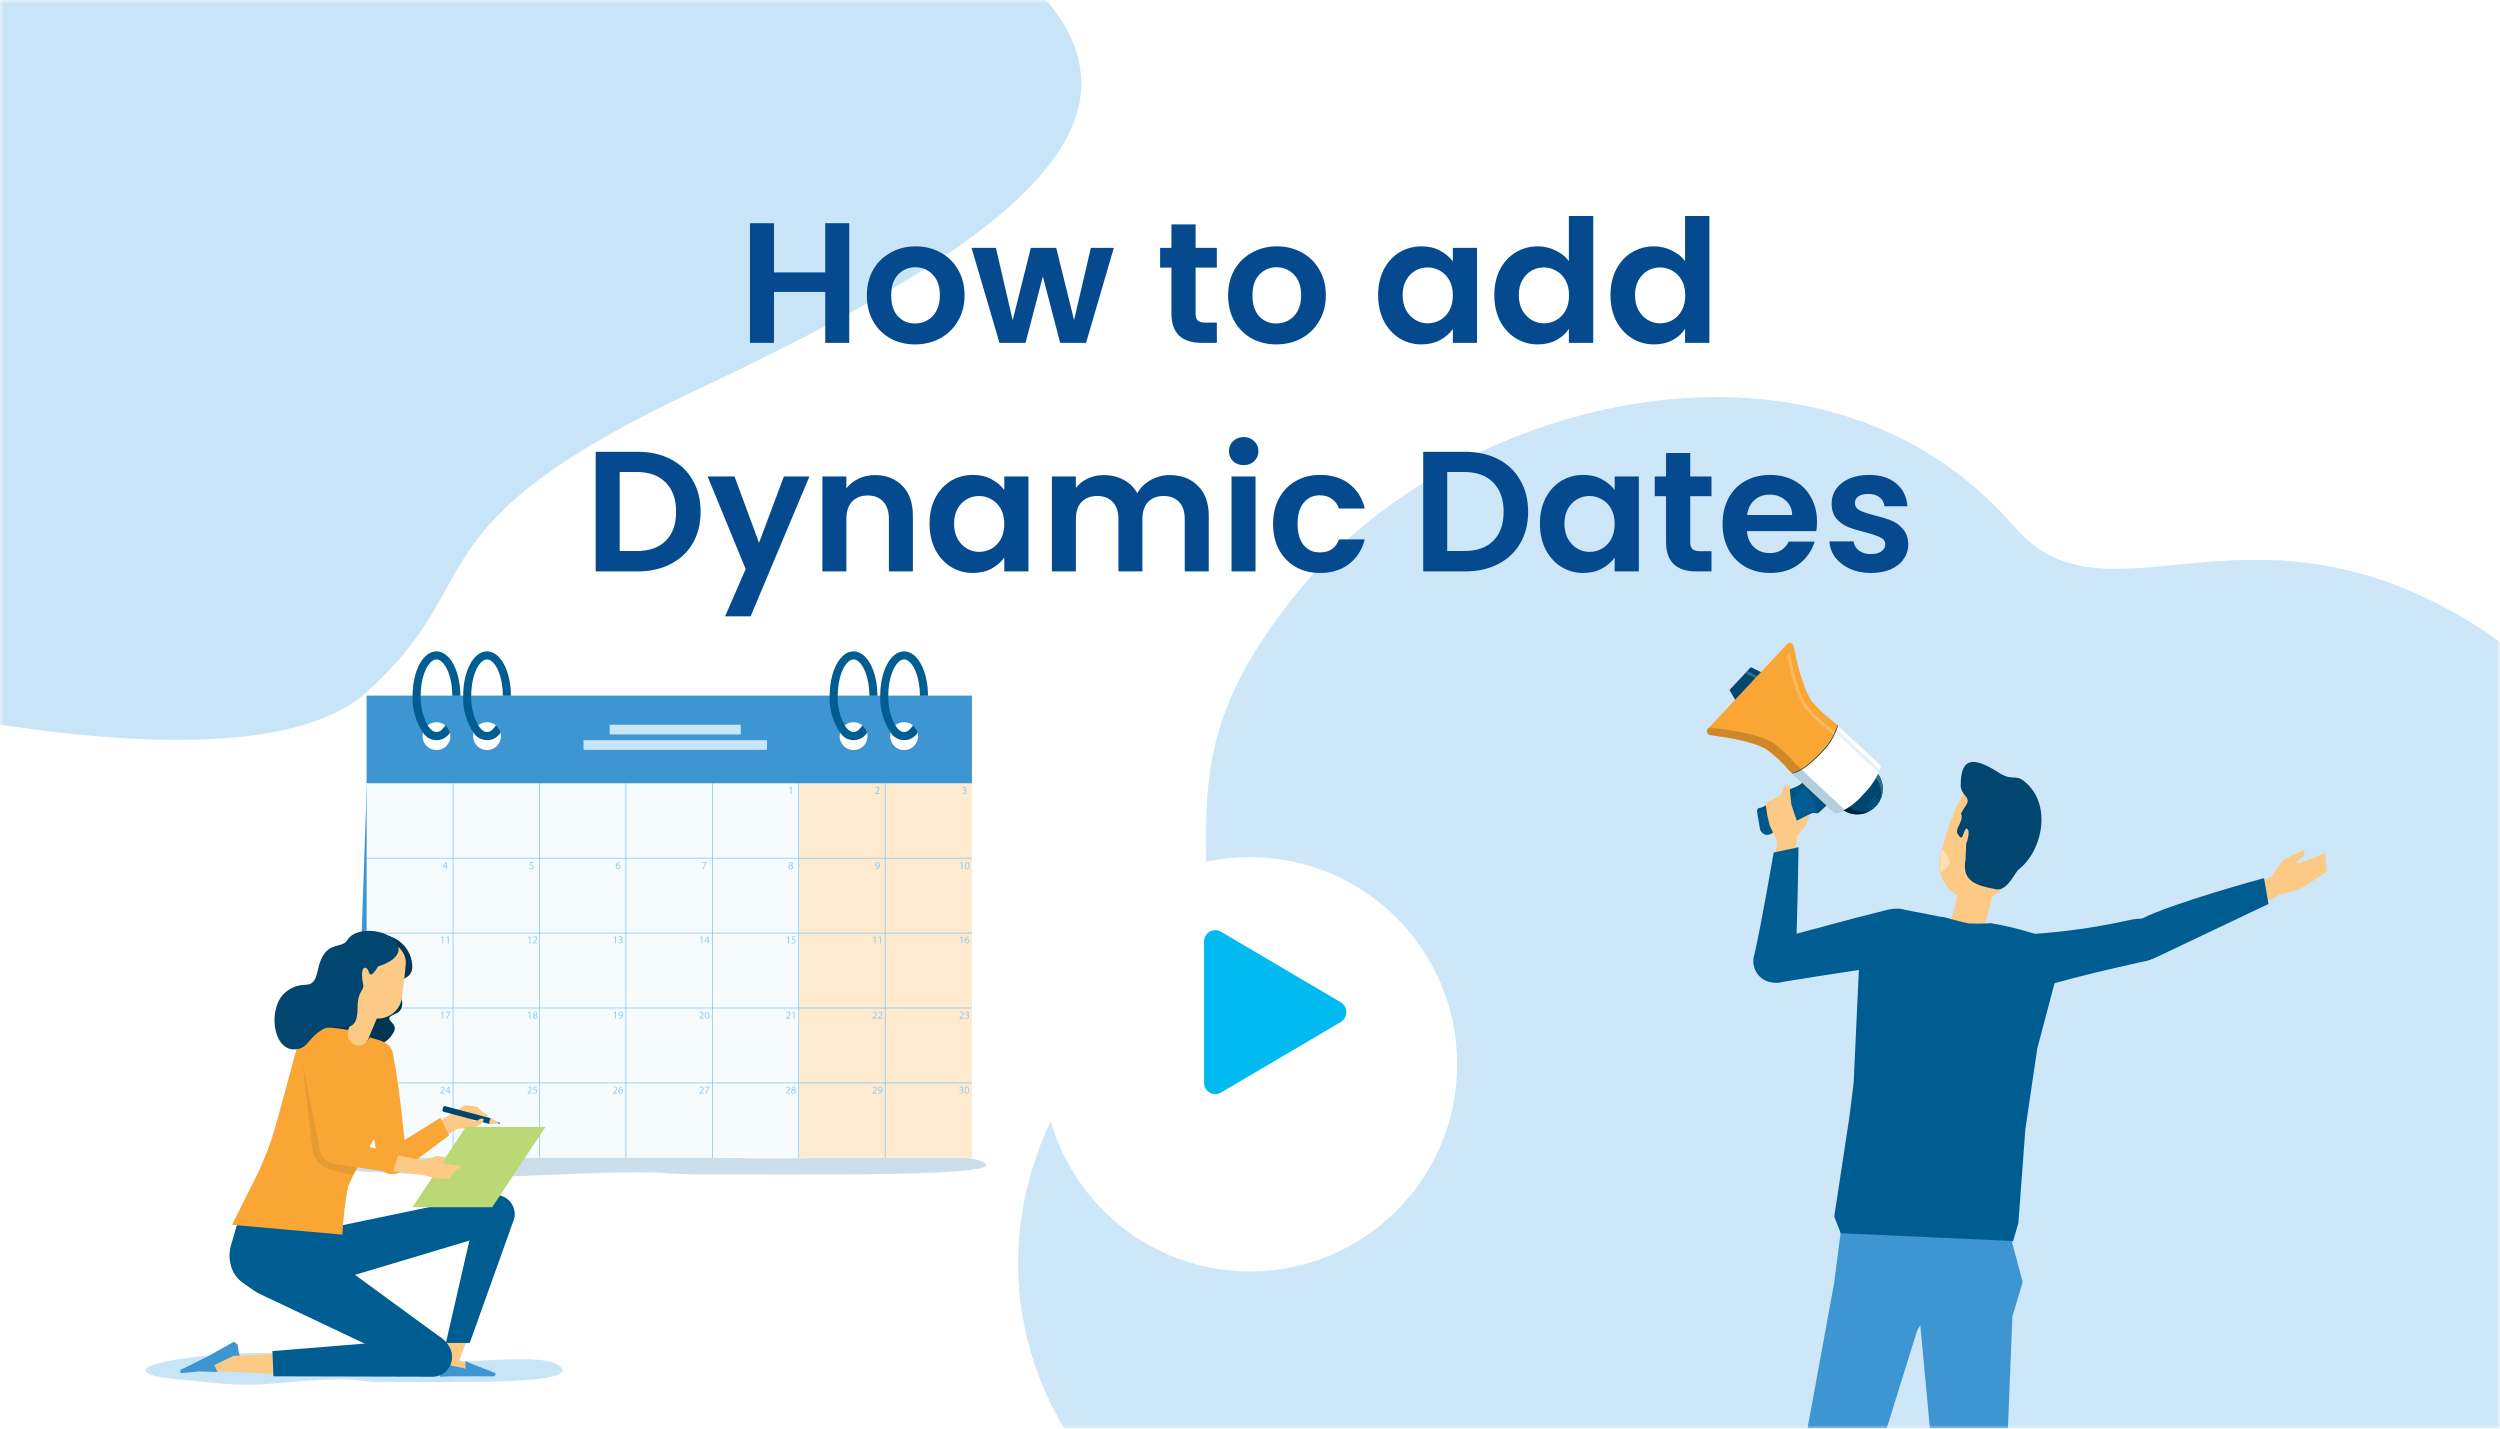 <svg width="350" height="200" viewBox="0 0 350 200" fill="none" xmlns="http://www.w3.org/2000/svg">
<path d="M0 0H350V200H0V0Z" fill="white"/>
<mask id="mask0_3515_16356" style="mask-type:alpha" maskUnits="userSpaceOnUse" x="0" y="0" width="350" height="200">
<path d="M0 0H350V200H0V0Z" fill="#D9D9D9"/>
</mask>
<g mask="url(#mask0_3515_16356)">
<path opacity="0.7" d="M145.847 159.841C151.82 144.534 167.681 140.886 168.439 133.888C170.529 114.788 163.849 104.206 182.578 81.819C204.535 55.59 255.221 42.719 281.962 73.719C294.978 88.797 314.001 68.029 345.378 86.83C382.253 108.92 405.459 179.053 351.73 217.751L175.359 217.851C157.158 217.854 133.839 190.6 145.847 159.841Z" fill="#C8E5F7"/>
<path opacity="0.7" d="M145.847 159.841C151.82 144.534 167.681 140.886 168.439 133.888C170.529 114.788 163.849 104.206 182.578 81.819C204.535 55.59 255.221 42.719 281.962 73.719C294.978 88.797 314.001 68.029 345.378 86.83C382.253 108.92 405.459 179.053 351.73 217.751L175.359 217.851C157.158 217.854 133.839 190.6 145.847 159.841Z" fill="#C8E5F7"/>
<path d="M-29.305 95.327C-29.305 95.327 33.441 112.712 51.169 97.027C68.897 81.342 56.625 73.843 97.205 54.743C137.785 35.643 166.768 17.232 142.55 -3.905C118.332 -25.042 3.086 -38 3.086 -38L-33.4 0.533L-29.305 95.327Z" fill="#C8E5F7"/>
<path opacity="0.2" d="M97.587 164.417C112.952 164.397 141.268 164.799 137.771 162.759C134.274 160.719 115.832 162.717 100.713 162.034C85.594 161.351 71.907 160.567 56.446 161.574C40.985 162.581 45.189 163.744 51.974 164.074C64.446 164.674 66.658 164.936 73.888 164.606C95.049 163.636 91.606 164.428 97.587 164.417Z" fill="#005D92"/>
<path d="M134.906 161.343H49.562L51.362 109.655V97.406H136.069L134.906 161.343Z" fill="#3D95D1"/>
<path d="M136.035 97.406H51.33V162.095H136.035V97.406Z" fill="#F6FBFE"/>
<path d="M123.952 109.654H111.926V162.094H123.952V109.654Z" fill="#FEEACE"/>
<path d="M136.069 109.654H124.043V162.094H136.069V109.654Z" fill="#FEEACE"/>
<path d="M62.416 121.674V121.409H61.965V121.323L62.399 120.703H62.541V121.303H62.676V121.403H62.541V121.668L62.416 121.674ZM62.416 121.307V120.984C62.416 120.933 62.416 120.884 62.416 120.832C62.387 120.888 62.362 120.932 62.335 120.977L62.097 121.308H62.415L62.416 121.307Z" fill="#91CBEE"/>
<path d="M74.679 120.814H74.309L74.272 121.064C74.298 121.062 74.324 121.062 74.35 121.064C74.422 121.063 74.494 121.08 74.558 121.115C74.602 121.14 74.638 121.177 74.662 121.221C74.687 121.265 74.699 121.315 74.698 121.365C74.697 121.411 74.687 121.456 74.668 121.498C74.65 121.539 74.623 121.577 74.589 121.608C74.555 121.639 74.516 121.663 74.472 121.678C74.429 121.693 74.383 121.699 74.338 121.696C74.253 121.698 74.17 121.677 74.096 121.637L74.128 121.537C74.191 121.572 74.263 121.591 74.336 121.591C74.365 121.593 74.394 121.589 74.422 121.58C74.45 121.57 74.475 121.555 74.496 121.535C74.518 121.516 74.535 121.492 74.547 121.465C74.559 121.438 74.565 121.409 74.566 121.38C74.566 121.255 74.48 121.164 74.287 121.164C74.242 121.164 74.196 121.168 74.152 121.174L74.216 120.709H74.681V120.819L74.679 120.814Z" fill="#91CBEE"/>
<path d="M86.776 120.798C86.742 120.794 86.709 120.794 86.676 120.798C86.589 120.81 86.51 120.851 86.449 120.913C86.388 120.976 86.349 121.056 86.338 121.143C86.365 121.107 86.401 121.078 86.442 121.058C86.483 121.039 86.527 121.029 86.573 121.03C86.613 121.029 86.653 121.037 86.69 121.052C86.728 121.068 86.761 121.092 86.788 121.121C86.816 121.151 86.837 121.186 86.85 121.224C86.863 121.263 86.867 121.303 86.864 121.344C86.866 121.388 86.86 121.432 86.845 121.473C86.83 121.515 86.806 121.553 86.776 121.585C86.746 121.617 86.709 121.642 86.669 121.66C86.628 121.677 86.585 121.686 86.541 121.686C86.333 121.686 86.198 121.524 86.198 121.272C86.195 121.193 86.208 121.113 86.236 121.038C86.264 120.963 86.307 120.895 86.362 120.837C86.447 120.756 86.556 120.706 86.673 120.695C86.706 120.69 86.739 120.688 86.773 120.688L86.776 120.798ZM86.739 121.355C86.742 121.327 86.739 121.299 86.731 121.272C86.722 121.245 86.708 121.22 86.689 121.199C86.67 121.178 86.647 121.161 86.621 121.15C86.595 121.138 86.567 121.132 86.539 121.133C86.499 121.134 86.461 121.145 86.428 121.166C86.394 121.188 86.367 121.217 86.35 121.253C86.339 121.27 86.333 121.291 86.335 121.311C86.335 121.47 86.411 121.589 86.548 121.589C86.664 121.589 86.74 121.496 86.74 121.357L86.739 121.355Z" fill="#91CBEE"/>
<path d="M98.905 120.705V120.791L98.484 121.675H98.347L98.768 120.818H98.293V120.708L98.905 120.705Z" fill="#91CBEE"/>
<path d="M110.373 121.427C110.374 121.369 110.393 121.313 110.428 121.266C110.463 121.22 110.512 121.185 110.567 121.167C110.523 121.15 110.485 121.12 110.457 121.082C110.43 121.043 110.415 120.997 110.413 120.949C110.415 120.912 110.424 120.876 110.44 120.843C110.456 120.81 110.479 120.78 110.507 120.756C110.536 120.732 110.568 120.714 110.604 120.703C110.639 120.692 110.676 120.688 110.713 120.692C110.773 120.683 110.834 120.696 110.884 120.729C110.934 120.762 110.971 120.813 110.986 120.871C111.001 120.93 110.994 120.991 110.966 121.045C110.938 121.098 110.892 121.14 110.835 121.16C110.891 121.175 110.94 121.208 110.976 121.253C111.012 121.298 111.033 121.353 111.035 121.41C111.033 121.451 111.022 121.491 111.004 121.527C110.986 121.564 110.961 121.596 110.93 121.622C110.899 121.649 110.863 121.669 110.824 121.681C110.785 121.693 110.745 121.697 110.704 121.692C110.495 121.691 110.373 121.569 110.373 121.427ZM110.895 121.427C110.895 121.309 110.812 121.253 110.682 121.214C110.634 121.223 110.591 121.247 110.56 121.284C110.528 121.32 110.51 121.366 110.508 121.414C110.507 121.44 110.512 121.465 110.521 121.488C110.531 121.512 110.545 121.533 110.564 121.551C110.582 121.568 110.604 121.582 110.628 121.59C110.651 121.599 110.677 121.602 110.702 121.6C110.727 121.603 110.752 121.6 110.775 121.592C110.799 121.584 110.82 121.571 110.838 121.555C110.857 121.538 110.871 121.517 110.881 121.495C110.891 121.472 110.895 121.447 110.895 121.422V121.427ZM110.533 120.942C110.533 121.042 110.606 121.091 110.719 121.121C110.759 121.112 110.795 121.089 110.822 121.058C110.848 121.026 110.864 120.987 110.866 120.945C110.867 120.924 110.864 120.902 110.856 120.882C110.848 120.862 110.836 120.844 110.82 120.828C110.805 120.813 110.786 120.802 110.766 120.795C110.745 120.787 110.724 120.785 110.702 120.786C110.681 120.785 110.66 120.787 110.64 120.794C110.619 120.801 110.601 120.812 110.585 120.826C110.569 120.84 110.556 120.857 110.547 120.876C110.538 120.895 110.533 120.916 110.532 120.937L110.533 120.942Z" fill="#91CBEE"/>
<path d="M122.599 121.581C122.634 121.585 122.669 121.585 122.704 121.581C122.779 121.571 122.849 121.539 122.904 121.488C122.975 121.42 123.02 121.329 123.031 121.231C123.004 121.265 122.969 121.292 122.929 121.31C122.89 121.329 122.847 121.337 122.803 121.336C122.764 121.337 122.725 121.33 122.689 121.315C122.653 121.3 122.621 121.278 122.594 121.249C122.567 121.221 122.546 121.188 122.533 121.151C122.519 121.114 122.514 121.075 122.516 121.036C122.515 120.992 122.522 120.947 122.538 120.906C122.554 120.864 122.578 120.826 122.609 120.794C122.64 120.762 122.677 120.736 122.718 120.718C122.759 120.701 122.803 120.692 122.847 120.691C123.047 120.691 123.168 120.853 123.168 121.1C123.173 121.184 123.16 121.267 123.132 121.346C123.103 121.424 123.059 121.496 123.001 121.556C122.924 121.63 122.825 121.676 122.719 121.686C122.68 121.693 122.639 121.695 122.599 121.693V121.583V121.581ZM122.648 121.023C122.646 121.049 122.648 121.076 122.657 121.101C122.665 121.125 122.678 121.148 122.695 121.168C122.713 121.187 122.734 121.203 122.758 121.213C122.782 121.224 122.808 121.229 122.834 121.229C122.872 121.231 122.909 121.222 122.943 121.204C122.976 121.187 123.005 121.161 123.025 121.129C123.034 121.115 123.038 121.098 123.037 121.08C123.037 120.913 122.976 120.789 122.837 120.789C122.727 120.787 122.648 120.885 122.648 121.022V121.023Z" fill="#91CBEE"/>
<path d="M134.611 120.827L134.442 120.918L134.418 120.818L134.631 120.705H134.744V121.675H134.617V120.828L134.611 120.827Z" fill="#91CBEE"/>
<path d="M135.735 121.179C135.735 121.51 135.613 121.691 135.397 121.691C135.208 121.691 135.079 121.515 135.076 121.191C135.073 120.867 135.216 120.691 135.414 120.691C135.612 120.691 135.735 120.868 135.735 121.179ZM135.208 121.194C135.208 121.446 135.286 121.588 135.408 121.588C135.543 121.588 135.608 121.431 135.608 121.188C135.608 120.945 135.547 120.794 135.408 120.794C135.291 120.79 135.208 120.929 135.208 121.194Z" fill="#91CBEE"/>
<path d="M61.922 131.224L61.752 131.315L61.728 131.215L61.941 131.102H62.054V132.072H61.928V131.225L61.922 131.224Z" fill="#91CBEE"/>
<path d="M62.689 131.224L62.52 131.315L62.496 131.215L62.707 131.102H62.82V132.072H62.689V131.224Z" fill="#91CBEE"/>
<path d="M86.106 131.224L85.937 131.315L85.912 131.215L86.125 131.102H86.238V132.072H86.111V131.225L86.106 131.224Z" fill="#91CBEE"/>
<path d="M86.615 131.92C86.68 131.959 86.755 131.98 86.831 131.981C87 131.981 87.051 131.873 87.051 131.792C87.051 131.657 86.926 131.598 86.801 131.598H86.728V131.498H86.801C86.901 131.498 87.017 131.449 87.017 131.334C87.017 131.256 86.968 131.187 86.848 131.187C86.778 131.189 86.711 131.211 86.654 131.251L86.62 131.151C86.696 131.103 86.785 131.077 86.875 131.078C87.066 131.078 87.152 131.191 87.152 131.308C87.152 131.361 87.134 131.411 87.101 131.453C87.069 131.494 87.024 131.523 86.973 131.536C87.033 131.545 87.088 131.575 87.128 131.621C87.168 131.667 87.189 131.725 87.189 131.786C87.189 131.94 87.069 132.077 86.836 132.077C86.748 132.079 86.66 132.056 86.584 132.011L86.615 131.92Z" fill="#91CBEE"/>
<path d="M98.196 131.226L98.027 131.317L98.002 131.217L98.215 131.104H98.328V132.074H98.201V131.227L98.196 131.226Z" fill="#91CBEE"/>
<path d="M99.084 132.073V131.808H98.633V131.722L99.067 131.102H99.209V131.702H99.344V131.802H99.209V132.067L99.084 132.073ZM99.084 131.706V131.383C99.084 131.332 99.084 131.283 99.084 131.231C99.055 131.287 99.03 131.331 99.003 131.373L98.765 131.704L99.084 131.706Z" fill="#91CBEE"/>
<path d="M110.329 131.224L110.16 131.315L110.135 131.215L110.348 131.102H110.461V132.072H110.329V131.224Z" fill="#91CBEE"/>
<path d="M111.382 131.212H111.012L110.975 131.462C111.001 131.461 111.027 131.461 111.053 131.462C111.125 131.461 111.197 131.479 111.261 131.513C111.305 131.539 111.341 131.575 111.365 131.619C111.39 131.663 111.402 131.713 111.401 131.763C111.4 131.809 111.39 131.854 111.371 131.896C111.353 131.938 111.326 131.975 111.292 132.006C111.258 132.037 111.219 132.061 111.175 132.076C111.132 132.091 111.086 132.098 111.041 132.094C110.956 132.096 110.873 132.076 110.799 132.035L110.831 131.935C110.894 131.971 110.966 131.989 111.039 131.989C111.068 131.992 111.097 131.988 111.125 131.978C111.153 131.969 111.178 131.953 111.199 131.934C111.221 131.914 111.238 131.89 111.25 131.863C111.262 131.837 111.269 131.808 111.269 131.778C111.269 131.653 111.183 131.562 110.99 131.562C110.936 131.562 110.89 131.569 110.855 131.572L110.919 131.107H111.384V131.217L111.382 131.212Z" fill="#91CBEE"/>
<path d="M122.427 131.224L122.258 131.315L122.234 131.215L122.447 131.102H122.56V132.072H122.433V131.225L122.427 131.224Z" fill="#91CBEE"/>
<path d="M123.191 131.224L123.022 131.315L122.998 131.215L123.209 131.102H123.322V132.072H123.195L123.191 131.224Z" fill="#91CBEE"/>
<path d="M134.603 131.226L134.434 131.317L134.41 131.217L134.623 131.104H134.736V132.074H134.609V131.227L134.603 131.226Z" fill="#91CBEE"/>
<path d="M135.638 131.198C135.605 131.194 135.571 131.194 135.538 131.198C135.452 131.211 135.372 131.251 135.311 131.314C135.25 131.376 135.211 131.456 135.2 131.543C135.228 131.507 135.263 131.478 135.304 131.459C135.345 131.439 135.39 131.429 135.435 131.43C135.475 131.429 135.515 131.437 135.553 131.453C135.59 131.469 135.623 131.492 135.651 131.522C135.679 131.551 135.7 131.587 135.713 131.625C135.726 131.663 135.731 131.704 135.727 131.744C135.729 131.788 135.723 131.832 135.707 131.873C135.692 131.915 135.669 131.952 135.639 131.984C135.608 132.017 135.572 132.042 135.532 132.06C135.491 132.077 135.448 132.087 135.404 132.087C135.196 132.087 135.061 131.925 135.061 131.673C135.056 131.511 135.114 131.354 135.225 131.235C135.31 131.155 135.419 131.105 135.536 131.093C135.569 131.089 135.602 131.086 135.636 131.086L135.638 131.198ZM135.601 131.756C135.604 131.728 135.601 131.699 135.593 131.672C135.584 131.645 135.57 131.62 135.551 131.599C135.532 131.578 135.509 131.562 135.483 131.55C135.457 131.539 135.429 131.533 135.401 131.533C135.361 131.534 135.323 131.546 135.29 131.567C135.257 131.588 135.23 131.618 135.212 131.653C135.201 131.671 135.196 131.691 135.197 131.712C135.197 131.871 135.273 131.989 135.41 131.989C135.525 131.987 135.601 131.898 135.601 131.754V131.756Z" fill="#91CBEE"/>
<path d="M74.126 131.224L73.957 131.315L73.932 131.215L74.145 131.102H74.258V132.072H74.131V131.225L74.126 131.224Z" fill="#91CBEE"/>
<path d="M74.606 132.072V131.991L74.706 131.891C74.953 131.656 75.066 131.529 75.067 131.384C75.07 131.359 75.067 131.333 75.058 131.308C75.049 131.284 75.034 131.262 75.016 131.244C74.998 131.226 74.975 131.212 74.951 131.204C74.926 131.195 74.9 131.193 74.874 131.195C74.798 131.197 74.725 131.227 74.668 131.278L74.626 131.185C74.703 131.121 74.8 131.085 74.9 131.085C74.939 131.081 74.979 131.086 75.016 131.098C75.053 131.111 75.087 131.131 75.115 131.158C75.144 131.185 75.166 131.217 75.181 131.253C75.195 131.29 75.202 131.328 75.201 131.367C75.201 131.546 75.07 131.69 74.868 131.889L74.79 131.96H75.225V132.068H74.606V132.072Z" fill="#91CBEE"/>
<path d="M61.922 141.761L61.752 141.852L61.728 141.752L61.941 141.639H62.054V142.609H61.928V141.762L61.922 141.761Z" fill="#91CBEE"/>
<path d="M63.031 141.639V141.725L62.607 142.609H62.472L62.893 141.752H62.418V141.642L63.031 141.639Z" fill="#91CBEE"/>
<path d="M86.106 141.761L85.937 141.852L85.912 141.752L86.125 141.639H86.238V142.609H86.111V141.762L86.106 141.761Z" fill="#91CBEE"/>
<path d="M86.662 142.519C86.697 142.522 86.732 142.522 86.767 142.519C86.841 142.509 86.911 142.476 86.967 142.426C87.038 142.358 87.083 142.267 87.094 142.169C87.066 142.203 87.031 142.23 86.992 142.248C86.952 142.266 86.909 142.275 86.866 142.274C86.827 142.275 86.788 142.267 86.752 142.252C86.716 142.237 86.683 142.215 86.656 142.187C86.629 142.159 86.609 142.125 86.595 142.089C86.582 142.052 86.576 142.013 86.579 141.974C86.577 141.929 86.585 141.885 86.6 141.843C86.616 141.802 86.64 141.764 86.671 141.731C86.702 141.699 86.739 141.674 86.78 141.656C86.821 141.638 86.865 141.629 86.91 141.629C87.11 141.629 87.231 141.791 87.231 142.038C87.235 142.121 87.223 142.205 87.194 142.283C87.165 142.362 87.121 142.433 87.064 142.494C86.987 142.567 86.888 142.613 86.782 142.624C86.742 142.631 86.702 142.633 86.662 142.631V142.519ZM86.709 141.961C86.706 141.987 86.709 142.013 86.717 142.038C86.725 142.063 86.738 142.086 86.756 142.105C86.773 142.125 86.795 142.14 86.819 142.151C86.843 142.161 86.869 142.167 86.895 142.167C86.933 142.168 86.97 142.159 87.003 142.142C87.037 142.124 87.065 142.099 87.086 142.067C87.094 142.053 87.098 142.036 87.098 142.02C87.098 141.853 87.037 141.729 86.898 141.729C86.79 141.723 86.709 141.824 86.709 141.961Z" fill="#91CBEE"/>
<path d="M97.912 142.61V142.528L98.012 142.429C98.259 142.194 98.372 142.065 98.372 141.921C98.375 141.896 98.372 141.869 98.363 141.845C98.354 141.821 98.34 141.798 98.321 141.78C98.303 141.762 98.28 141.748 98.256 141.74C98.231 141.732 98.205 141.729 98.179 141.732C98.103 141.735 98.03 141.764 97.973 141.813L97.931 141.721C98.008 141.656 98.105 141.62 98.205 141.62C98.244 141.617 98.283 141.621 98.32 141.634C98.357 141.646 98.391 141.666 98.419 141.693C98.448 141.72 98.47 141.752 98.485 141.789C98.5 141.825 98.507 141.864 98.505 141.903C98.505 142.082 98.375 142.226 98.169 142.425L98.091 142.495H98.527V142.606L97.912 142.61Z" fill="#91CBEE"/>
<path d="M99.319 142.115C99.319 142.446 99.197 142.627 98.981 142.627C98.792 142.627 98.663 142.451 98.66 142.127C98.657 141.803 98.8 141.627 98.998 141.627C99.196 141.627 99.319 141.807 99.319 142.115ZM98.792 142.13C98.792 142.382 98.87 142.524 98.992 142.524C99.127 142.524 99.192 142.367 99.192 142.124C99.192 141.881 99.131 141.73 98.992 141.73C98.88 141.723 98.792 141.865 98.792 142.13Z" fill="#91CBEE"/>
<path d="M110.039 142.61V142.528L110.139 142.429C110.386 142.194 110.499 142.065 110.502 141.921C110.504 141.896 110.501 141.87 110.492 141.845C110.483 141.821 110.469 141.799 110.451 141.781C110.432 141.763 110.41 141.749 110.385 141.741C110.361 141.732 110.335 141.73 110.309 141.732C110.233 141.735 110.16 141.764 110.103 141.813L110.061 141.721C110.138 141.656 110.235 141.62 110.335 141.62C110.374 141.617 110.413 141.621 110.45 141.634C110.487 141.646 110.521 141.666 110.549 141.693C110.578 141.72 110.6 141.752 110.615 141.789C110.63 141.825 110.637 141.864 110.635 141.903C110.635 142.082 110.505 142.226 110.299 142.425L110.221 142.495H110.657V142.606L110.039 142.61Z" fill="#91CBEE"/>
<path d="M111.089 141.761L110.92 141.852L110.896 141.752L111.109 141.639H111.222V142.609H111.095V141.762L111.089 141.761Z" fill="#91CBEE"/>
<path d="M122.143 142.61V142.528L122.243 142.429C122.49 142.194 122.603 142.065 122.603 141.921C122.605 141.896 122.602 141.87 122.593 141.845C122.584 141.821 122.57 141.799 122.551 141.781C122.533 141.763 122.51 141.749 122.486 141.741C122.461 141.732 122.435 141.73 122.41 141.732C122.334 141.735 122.261 141.764 122.204 141.813L122.162 141.721C122.238 141.656 122.335 141.62 122.436 141.62C122.474 141.617 122.514 141.621 122.551 141.634C122.587 141.646 122.621 141.666 122.65 141.693C122.678 141.72 122.701 141.752 122.715 141.789C122.73 141.825 122.737 141.864 122.736 141.903C122.736 142.082 122.606 142.226 122.4 142.425L122.322 142.495H122.758V142.606L122.143 142.61Z" fill="#91CBEE"/>
<path d="M122.906 142.61V142.528L123.006 142.429C123.253 142.194 123.366 142.065 123.366 141.921C123.369 141.896 123.366 141.869 123.357 141.845C123.348 141.821 123.334 141.798 123.316 141.78C123.297 141.762 123.275 141.748 123.25 141.74C123.225 141.732 123.199 141.729 123.173 141.732C123.097 141.735 123.025 141.764 122.967 141.813L122.925 141.721C123.002 141.656 123.099 141.62 123.199 141.62C123.238 141.617 123.277 141.621 123.314 141.634C123.351 141.646 123.385 141.666 123.413 141.693C123.442 141.72 123.464 141.752 123.479 141.789C123.494 141.825 123.501 141.864 123.499 141.903C123.499 142.082 123.369 142.226 123.163 142.425L123.085 142.495H123.521V142.606L122.906 142.61Z" fill="#91CBEE"/>
<path d="M134.318 142.61V142.528L134.418 142.429C134.665 142.194 134.778 142.065 134.78 141.921C134.783 141.896 134.78 141.87 134.771 141.845C134.762 141.821 134.748 141.799 134.729 141.781C134.711 141.762 134.688 141.749 134.664 141.74C134.639 141.732 134.613 141.729 134.587 141.732C134.511 141.735 134.439 141.764 134.381 141.813L134.339 141.721C134.416 141.656 134.513 141.62 134.613 141.62C134.652 141.617 134.691 141.621 134.728 141.634C134.765 141.646 134.799 141.666 134.828 141.693C134.856 141.72 134.878 141.752 134.893 141.789C134.908 141.825 134.915 141.864 134.913 141.903C134.913 142.082 134.783 142.226 134.58 142.425L134.502 142.495H134.938V142.606L134.318 142.61Z" fill="#91CBEE"/>
<path d="M135.114 142.459C135.179 142.498 135.254 142.519 135.33 142.52C135.499 142.52 135.55 142.412 135.55 142.331C135.55 142.196 135.425 142.137 135.3 142.137H135.227V142.037H135.3C135.4 142.037 135.516 141.988 135.516 141.873C135.516 141.795 135.467 141.726 135.347 141.726C135.278 141.728 135.211 141.751 135.154 141.79L135.12 141.69C135.196 141.642 135.285 141.616 135.375 141.617C135.566 141.617 135.652 141.73 135.652 141.847C135.651 141.9 135.634 141.95 135.601 141.992C135.569 142.033 135.524 142.062 135.473 142.075C135.533 142.084 135.588 142.114 135.628 142.16C135.668 142.206 135.689 142.264 135.689 142.325C135.689 142.479 135.569 142.616 135.336 142.616C135.248 142.618 135.16 142.595 135.084 142.55L135.114 142.459Z" fill="#91CBEE"/>
<path d="M74.126 141.763L73.957 141.854L73.932 141.754L74.145 141.641H74.258V142.611H74.131V141.764L74.126 141.763Z" fill="#91CBEE"/>
<path d="M74.594 142.365C74.595 142.307 74.614 142.251 74.648 142.204C74.683 142.157 74.731 142.123 74.787 142.105C74.743 142.088 74.704 142.058 74.677 142.019C74.65 141.98 74.634 141.934 74.633 141.887C74.634 141.85 74.644 141.814 74.66 141.78C74.676 141.747 74.699 141.718 74.727 141.694C74.755 141.669 74.788 141.651 74.823 141.64C74.859 141.63 74.896 141.626 74.933 141.63C74.992 141.621 75.053 141.634 75.104 141.667C75.154 141.7 75.191 141.75 75.206 141.809C75.221 141.867 75.214 141.929 75.186 141.982C75.158 142.036 75.111 142.077 75.055 142.098C75.11 142.113 75.16 142.145 75.196 142.19C75.232 142.235 75.252 142.29 75.255 142.348C75.252 142.389 75.242 142.428 75.224 142.465C75.206 142.501 75.181 142.534 75.15 142.56C75.119 142.586 75.083 142.606 75.044 142.618C75.005 142.63 74.964 142.634 74.924 142.63C74.716 142.627 74.594 142.507 74.594 142.365ZM75.118 142.358C75.118 142.24 75.035 142.184 74.905 142.147C74.857 142.155 74.814 142.18 74.782 142.216C74.751 142.252 74.732 142.299 74.731 142.347C74.73 142.372 74.734 142.397 74.744 142.421C74.754 142.444 74.768 142.465 74.786 142.483C74.804 142.5 74.826 142.514 74.85 142.522C74.873 142.531 74.899 142.535 74.924 142.533C74.948 142.535 74.973 142.532 74.996 142.524C75.019 142.516 75.041 142.504 75.059 142.487C75.077 142.471 75.092 142.451 75.102 142.428C75.112 142.406 75.117 142.381 75.118 142.357V142.358ZM74.756 141.873C74.756 141.973 74.829 142.022 74.942 142.052C74.982 142.042 75.018 142.02 75.044 141.988C75.071 141.957 75.086 141.917 75.089 141.876C75.09 141.854 75.087 141.833 75.079 141.812C75.071 141.792 75.059 141.774 75.043 141.759C75.028 141.744 75.009 141.732 74.989 141.725C74.968 141.718 74.946 141.715 74.925 141.717C74.903 141.715 74.882 141.718 74.861 141.725C74.841 141.732 74.822 141.743 74.806 141.757C74.79 141.772 74.778 141.79 74.769 141.809C74.76 141.829 74.756 141.85 74.756 141.872V141.873Z" fill="#91CBEE"/>
<path d="M61.637 153.102V153.021L61.737 152.921C61.984 152.686 62.097 152.559 62.097 152.414C62.099 152.388 62.096 152.362 62.088 152.337C62.079 152.313 62.065 152.291 62.046 152.272C62.028 152.254 62.005 152.241 61.98 152.232C61.956 152.224 61.929 152.221 61.904 152.225C61.827 152.227 61.754 152.256 61.698 152.308L61.656 152.215C61.732 152.15 61.829 152.115 61.93 152.115C61.969 152.111 62.008 152.115 62.045 152.128C62.082 152.14 62.116 152.16 62.144 152.187C62.173 152.214 62.195 152.246 62.21 152.283C62.225 152.319 62.231 152.358 62.23 152.397C62.23 152.576 62.1 152.72 61.897 152.919L61.819 152.99H62.255V153.098L61.637 153.102Z" fill="#91CBEE"/>
<path d="M62.808 153.102V152.837H62.357V152.751L62.791 152.131H62.933V152.731H63.068V152.831H62.933V153.096L62.808 153.102ZM62.808 152.735V152.412C62.808 152.361 62.808 152.312 62.808 152.26C62.779 152.316 62.754 152.36 62.727 152.402L62.489 152.733L62.808 152.735Z" fill="#91CBEE"/>
<path d="M85.818 153.102V153.021L85.918 152.921C86.165 152.686 86.278 152.559 86.278 152.414C86.281 152.388 86.278 152.362 86.269 152.337C86.26 152.312 86.246 152.29 86.227 152.272C86.209 152.254 86.186 152.24 86.161 152.232C86.137 152.224 86.11 152.221 86.084 152.225C86.008 152.227 85.935 152.256 85.878 152.308L85.836 152.215C85.913 152.15 86.01 152.115 86.11 152.115C86.149 152.111 86.189 152.115 86.225 152.128C86.263 152.14 86.296 152.16 86.325 152.187C86.353 152.214 86.376 152.246 86.391 152.283C86.405 152.319 86.412 152.358 86.41 152.397C86.41 152.576 86.28 152.72 86.077 152.919L85.999 152.99H86.435V153.098L85.818 153.102Z" fill="#91CBEE"/>
<path d="M87.139 152.224C87.106 152.221 87.072 152.221 87.039 152.224C86.953 152.237 86.873 152.278 86.812 152.34C86.751 152.402 86.712 152.483 86.701 152.569C86.729 152.534 86.764 152.505 86.805 152.485C86.846 152.465 86.891 152.456 86.936 152.456C86.976 152.456 87.016 152.464 87.053 152.48C87.091 152.495 87.124 152.519 87.151 152.549C87.179 152.578 87.2 152.613 87.213 152.651C87.226 152.69 87.231 152.73 87.227 152.77C87.229 152.814 87.223 152.858 87.207 152.9C87.192 152.941 87.169 152.979 87.139 153.011C87.109 153.043 87.072 153.069 87.032 153.086C86.991 153.104 86.948 153.113 86.904 153.113C86.696 153.113 86.561 152.951 86.561 152.699C86.555 152.537 86.615 152.38 86.725 152.261C86.81 152.181 86.919 152.13 87.036 152.116C87.069 152.112 87.102 152.11 87.136 152.109L87.139 152.224ZM87.102 152.782C87.105 152.754 87.102 152.726 87.094 152.699C87.085 152.672 87.071 152.647 87.052 152.626C87.033 152.605 87.01 152.588 86.984 152.576C86.958 152.565 86.93 152.559 86.902 152.559C86.862 152.56 86.824 152.572 86.791 152.593C86.757 152.614 86.731 152.644 86.713 152.679C86.702 152.697 86.697 152.718 86.698 152.738C86.698 152.897 86.774 153.015 86.911 153.015C87.024 153.015 87.102 152.922 87.102 152.783V152.782Z" fill="#91CBEE"/>
<path d="M97.91 153.102V153.021L98.01 152.921C98.257 152.686 98.37 152.559 98.37 152.414C98.373 152.388 98.37 152.362 98.361 152.337C98.352 152.313 98.338 152.291 98.32 152.272C98.301 152.254 98.278 152.241 98.254 152.232C98.229 152.224 98.203 152.221 98.177 152.225C98.101 152.227 98.028 152.256 97.971 152.308L97.929 152.215C98.006 152.15 98.103 152.115 98.203 152.115C98.242 152.111 98.281 152.115 98.318 152.128C98.355 152.14 98.389 152.16 98.418 152.187C98.446 152.214 98.469 152.246 98.483 152.283C98.498 152.319 98.505 152.358 98.503 152.397C98.503 152.576 98.373 152.72 98.167 152.919L98.089 152.99H98.525V153.098L97.91 153.102Z" fill="#91CBEE"/>
<path d="M99.302 152.131V152.217L98.878 153.101H98.743L99.165 152.244H98.689V152.136H99.302L99.302 152.131Z" fill="#91CBEE"/>
<path d="M73.842 153.102V153.021L73.942 152.921C74.189 152.686 74.302 152.559 74.304 152.414C74.306 152.388 74.303 152.362 74.294 152.338C74.285 152.313 74.271 152.291 74.252 152.273C74.234 152.255 74.212 152.241 74.187 152.233C74.163 152.225 74.136 152.222 74.111 152.225C74.034 152.227 73.961 152.256 73.905 152.308L73.863 152.215C73.939 152.15 74.037 152.115 74.137 152.115C74.176 152.111 74.215 152.115 74.252 152.128C74.289 152.14 74.323 152.16 74.351 152.187C74.38 152.214 74.402 152.246 74.417 152.283C74.432 152.319 74.438 152.358 74.437 152.397C74.437 152.576 74.307 152.72 74.104 152.919L74.026 152.99H74.462V153.098L73.842 153.102Z" fill="#91CBEE"/>
<path d="M75.186 152.242H74.817L74.779 152.492C74.805 152.49 74.832 152.49 74.858 152.492C74.93 152.491 75.002 152.508 75.066 152.543C75.109 152.568 75.145 152.604 75.17 152.648C75.195 152.692 75.207 152.742 75.206 152.793C75.205 152.838 75.195 152.884 75.176 152.925C75.157 152.967 75.13 153.005 75.097 153.036C75.063 153.067 75.023 153.09 74.98 153.105C74.937 153.121 74.891 153.127 74.846 153.124C74.761 153.125 74.678 153.105 74.603 153.065L74.635 152.965C74.699 153 74.771 153.019 74.844 153.019C74.873 153.021 74.902 153.017 74.93 153.008C74.957 152.998 74.983 152.983 75.004 152.963C75.026 152.943 75.043 152.919 75.055 152.893C75.067 152.866 75.073 152.837 75.073 152.808C75.073 152.683 74.987 152.592 74.794 152.592C74.749 152.592 74.704 152.595 74.659 152.602L74.724 152.137H75.189V152.247L75.186 152.242Z" fill="#91CBEE"/>
<path d="M110.689 110.288L110.52 110.379L110.496 110.279L110.709 110.166H110.822V111.136H110.695V110.289L110.689 110.288Z" fill="#91CBEE"/>
<path d="M122.52 111.135V111.054L122.62 110.954C122.867 110.719 122.98 110.594 122.982 110.447C122.984 110.421 122.981 110.395 122.972 110.37C122.964 110.346 122.949 110.324 122.931 110.306C122.912 110.287 122.89 110.274 122.865 110.265C122.841 110.257 122.814 110.255 122.789 110.258C122.712 110.26 122.639 110.289 122.583 110.341L122.541 110.248C122.617 110.183 122.714 110.148 122.815 110.148C122.853 110.144 122.893 110.148 122.93 110.161C122.966 110.174 123 110.194 123.029 110.221C123.057 110.247 123.079 110.28 123.094 110.316C123.109 110.352 123.116 110.391 123.115 110.43C123.115 110.609 122.985 110.753 122.782 110.952L122.704 111.023H123.14V111.131H122.52V111.135Z" fill="#91CBEE"/>
<path d="M134.731 110.986C134.797 111.024 134.871 111.045 134.947 111.047C135.116 111.047 135.167 110.939 135.167 110.858C135.167 110.723 135.042 110.665 134.917 110.665H134.844V110.565H134.917C135.017 110.565 135.133 110.516 135.133 110.401C135.133 110.323 135.084 110.254 134.964 110.254C134.895 110.256 134.828 110.278 134.771 110.318L134.737 110.218C134.813 110.169 134.902 110.144 134.992 110.145C135.183 110.145 135.269 110.258 135.269 110.375C135.269 110.427 135.251 110.478 135.218 110.519C135.186 110.56 135.141 110.59 135.09 110.603C135.15 110.611 135.205 110.641 135.245 110.687C135.285 110.733 135.307 110.792 135.306 110.853C135.306 111.007 135.186 111.144 134.953 111.144C134.865 111.145 134.778 111.122 134.701 111.078L134.731 110.986Z" fill="#91CBEE"/>
<path d="M110.006 153.099V153.018L110.106 152.918C110.353 152.683 110.464 152.558 110.466 152.418C110.469 152.392 110.466 152.366 110.457 152.342C110.448 152.317 110.434 152.295 110.416 152.277C110.397 152.259 110.375 152.245 110.351 152.237C110.326 152.229 110.301 152.226 110.275 152.229C110.199 152.232 110.126 152.26 110.069 152.31L110.027 152.217C110.103 152.152 110.201 152.116 110.301 152.117C110.34 152.113 110.379 152.117 110.416 152.129C110.453 152.142 110.487 152.162 110.515 152.189C110.544 152.216 110.566 152.248 110.581 152.285C110.596 152.321 110.603 152.36 110.601 152.399C110.601 152.578 110.471 152.722 110.268 152.918L110.19 152.989H110.624V153.097H110.006V153.099Z" fill="#91CBEE"/>
<path d="M110.77 152.854C110.771 152.797 110.789 152.741 110.824 152.694C110.858 152.647 110.906 152.613 110.961 152.594C110.916 152.577 110.878 152.547 110.851 152.509C110.823 152.47 110.808 152.424 110.807 152.376C110.808 152.339 110.817 152.303 110.833 152.27C110.85 152.236 110.872 152.207 110.901 152.183C110.929 152.159 110.962 152.14 110.997 152.13C111.032 152.119 111.07 152.115 111.107 152.119C111.141 152.115 111.176 152.117 111.209 152.127C111.243 152.137 111.274 152.153 111.3 152.176C111.327 152.198 111.348 152.226 111.364 152.257C111.379 152.289 111.387 152.323 111.389 152.357C111.388 152.407 111.372 152.454 111.344 152.494C111.315 152.535 111.276 152.565 111.23 152.582C111.285 152.597 111.335 152.629 111.371 152.674C111.407 152.719 111.427 152.775 111.43 152.832C111.427 152.873 111.417 152.912 111.399 152.948C111.381 152.985 111.356 153.017 111.326 153.043C111.295 153.07 111.259 153.089 111.221 153.102C111.182 153.114 111.142 153.118 111.102 153.114C110.892 153.116 110.77 152.996 110.77 152.854ZM111.289 152.854C111.289 152.736 111.208 152.68 111.076 152.643C111.028 152.652 110.985 152.676 110.953 152.712C110.921 152.749 110.903 152.795 110.902 152.843C110.9 152.869 110.905 152.894 110.914 152.918C110.924 152.941 110.938 152.962 110.957 152.98C110.975 152.997 110.997 153.01 111.021 153.019C111.045 153.027 111.07 153.03 111.096 153.027C111.12 153.03 111.145 153.027 111.169 153.019C111.192 153.012 111.214 152.999 111.232 152.982C111.25 152.965 111.265 152.945 111.275 152.922C111.284 152.899 111.289 152.874 111.289 152.849V152.854ZM110.931 152.371C110.931 152.471 111.004 152.52 111.115 152.55C111.155 152.541 111.191 152.519 111.218 152.487C111.244 152.455 111.26 152.416 111.262 152.374C111.258 152.333 111.239 152.294 111.209 152.265C111.178 152.237 111.138 152.221 111.096 152.221C111.054 152.221 111.014 152.237 110.983 152.265C110.953 152.294 110.934 152.333 110.931 152.374V152.371Z" fill="#91CBEE"/>
<path d="M122.135 153.099V153.018L122.235 152.918C122.482 152.683 122.593 152.558 122.595 152.418C122.597 152.392 122.594 152.366 122.586 152.342C122.577 152.317 122.563 152.295 122.545 152.277C122.526 152.259 122.504 152.245 122.48 152.237C122.455 152.229 122.429 152.226 122.404 152.229C122.328 152.232 122.255 152.26 122.198 152.31L122.156 152.217C122.232 152.152 122.329 152.116 122.43 152.117C122.469 152.113 122.508 152.117 122.545 152.129C122.582 152.142 122.616 152.162 122.644 152.189C122.673 152.216 122.695 152.248 122.71 152.285C122.725 152.321 122.731 152.36 122.73 152.399C122.73 152.578 122.6 152.722 122.397 152.918L122.319 152.989H122.753V153.097H122.136L122.135 153.099Z" fill="#91CBEE"/>
<path d="M122.971 153.007C123.006 153.01 123.041 153.01 123.076 153.007C123.151 152.998 123.221 152.965 123.276 152.914C123.347 152.846 123.392 152.755 123.403 152.657C123.364 152.703 123.312 152.735 123.254 152.75C123.196 152.765 123.134 152.762 123.078 152.741C123.022 152.72 122.974 152.682 122.94 152.632C122.906 152.583 122.888 152.524 122.889 152.464C122.887 152.42 122.894 152.375 122.91 152.334C122.926 152.292 122.95 152.254 122.981 152.222C123.012 152.19 123.049 152.164 123.09 152.147C123.131 152.13 123.175 152.121 123.22 152.121C123.42 152.121 123.541 152.28 123.541 152.528C123.545 152.611 123.533 152.694 123.504 152.772C123.476 152.85 123.431 152.921 123.374 152.981C123.297 153.055 123.198 153.1 123.092 153.111C123.052 153.118 123.012 153.12 122.972 153.118L122.971 153.007ZM123.018 152.451C123.015 152.477 123.018 152.503 123.026 152.528C123.034 152.553 123.048 152.576 123.065 152.595C123.083 152.615 123.104 152.63 123.128 152.641C123.152 152.652 123.178 152.657 123.204 152.657C123.242 152.658 123.279 152.65 123.313 152.632C123.346 152.615 123.374 152.589 123.395 152.557C123.403 152.542 123.408 152.525 123.407 152.508C123.407 152.344 123.346 152.217 123.207 152.217C123.179 152.22 123.152 152.228 123.127 152.241C123.102 152.254 123.08 152.272 123.063 152.294C123.045 152.316 123.032 152.341 123.024 152.368C123.017 152.395 123.014 152.423 123.018 152.451Z" fill="#91CBEE"/>
<path d="M134.315 152.949C134.38 152.988 134.453 153.009 134.528 153.01C134.697 153.01 134.748 152.902 134.746 152.824C134.746 152.689 134.624 152.631 134.496 152.631H134.425V152.531H134.498C134.598 152.531 134.714 152.482 134.714 152.367C134.714 152.291 134.665 152.222 134.545 152.222C134.476 152.224 134.409 152.247 134.352 152.286L134.318 152.186C134.394 152.138 134.481 152.113 134.57 152.113C134.761 152.113 134.847 152.226 134.847 152.343C134.846 152.396 134.828 152.446 134.796 152.487C134.764 152.529 134.719 152.558 134.668 152.571C134.728 152.58 134.783 152.609 134.822 152.655C134.862 152.7 134.884 152.758 134.884 152.818C134.884 152.972 134.764 153.107 134.531 153.107C134.443 153.108 134.356 153.085 134.279 153.041L134.315 152.949Z" fill="#91CBEE"/>
<path d="M135.687 152.608C135.687 152.936 135.565 153.117 135.351 153.117C135.162 153.117 135.035 152.941 135.033 152.617C135.031 152.293 135.173 152.117 135.369 152.117C135.565 152.117 135.687 152.299 135.687 152.608ZM135.163 152.623C135.163 152.875 135.241 153.017 135.363 153.017C135.498 153.017 135.563 152.86 135.563 152.617C135.563 152.374 135.502 152.223 135.363 152.223C135.246 152.218 135.163 152.358 135.163 152.623Z" fill="#91CBEE"/>
<path d="M136.029 130.584H51.324V130.677H136.029V130.584Z" fill="#76BEEA"/>
<path d="M136.029 120.096H51.324V120.189H136.029V120.096Z" fill="#76BEEA"/>
<path d="M136.029 141.072H51.324V141.165H136.029V141.072Z" fill="#76BEEA"/>
<path d="M136.029 151.561H51.324V151.654H136.029V151.561Z" fill="#76BEEA"/>
<path d="M63.474 109.654H63.381V162.094H63.474V109.654Z" fill="#76BEEA"/>
<path d="M75.572 109.654H75.478V162.094H75.572V109.654Z" fill="#76BEEA"/>
<path d="M87.675 109.654H87.582V162.094H87.675V109.654Z" fill="#76BEEA"/>
<path d="M99.775 109.654H99.682V162.094H99.775V109.654Z" fill="#76BEEA"/>
<path d="M111.876 109.654H111.783V162.094H111.876V109.654Z" fill="#76BEEA"/>
<path d="M123.976 109.654H123.883V162.094H123.976V109.654Z" fill="#76BEEA"/>
<path d="M136.067 97.406H51.33V109.655H136.067V97.406Z" fill="#3D95D1"/>
<path d="M103.705 101.465H85.356V102.822H103.705V101.465Z" fill="#C8E5F7"/>
<path d="M107.37 103.623H81.691V104.98H107.37V103.623Z" fill="#C8E5F7"/>
<path d="M61.108 105.011C62.186 105.011 63.06 104.137 63.06 103.059C63.06 101.981 62.186 101.107 61.108 101.107C60.03 101.107 59.156 101.981 59.156 103.059C59.156 104.137 60.03 105.011 61.108 105.011Z" fill="white"/>
<path d="M61.107 92.319C62.153 92.319 63.319 94.407 63.319 97.406H64.446C64.446 93.921 62.979 91.189 61.105 91.189C59.231 91.189 57.764 93.921 57.764 97.406C57.683 99.233 58.19 101.039 59.212 102.556C59.411 102.881 59.689 103.149 60.021 103.336C60.352 103.522 60.726 103.621 61.106 103.622C61.487 103.623 61.861 103.526 62.194 103.342C62.526 103.157 62.806 102.89 63.006 102.566C62.902 102.163 62.673 101.803 62.352 101.537C62.1 101.937 61.659 102.49 61.108 102.49C60.684 102.49 60.243 102.142 59.864 101.537C59.178 100.271 58.843 98.843 58.894 97.403C58.893 94.407 60.061 92.319 61.107 92.319Z" fill="#005D92"/>
<path d="M68.184 105.011C69.263 105.011 70.136 104.137 70.136 103.059C70.136 101.981 69.263 101.107 68.184 101.107C67.106 101.107 66.232 101.981 66.232 103.059C66.232 104.137 67.106 105.011 68.184 105.011Z" fill="white"/>
<path d="M68.183 92.319C69.23 92.319 70.395 94.407 70.395 97.406H71.525C71.525 93.921 70.058 91.189 68.183 91.189C66.309 91.189 64.843 93.921 64.843 97.406C64.761 99.233 65.269 101.039 66.29 102.556C66.489 102.881 66.767 103.149 67.099 103.336C67.43 103.522 67.804 103.621 68.185 103.622C68.565 103.623 68.939 103.526 69.272 103.342C69.605 103.157 69.884 102.89 70.085 102.566C69.98 102.163 69.751 101.803 69.43 101.537C69.178 101.937 68.737 102.49 68.186 102.49C67.763 102.49 67.322 102.142 66.942 101.537C66.256 100.271 65.921 98.843 65.972 97.403C65.972 94.407 67.132 92.319 68.183 92.319Z" fill="#005D92"/>
<path d="M119.499 105.011C120.577 105.011 121.451 104.137 121.451 103.059C121.451 101.981 120.577 101.107 119.499 101.107C118.421 101.107 117.547 101.981 117.547 103.059C117.547 104.137 118.421 105.011 119.499 105.011Z" fill="white"/>
<path d="M119.498 92.319C120.544 92.319 121.71 94.407 121.71 97.406H122.837C122.837 93.921 121.37 91.189 119.496 91.189C117.622 91.189 116.155 93.921 116.155 97.406C116.073 99.233 116.581 101.039 117.603 102.556C117.801 102.881 118.08 103.149 118.411 103.336C118.743 103.522 119.117 103.621 119.497 103.622C119.878 103.623 120.252 103.526 120.585 103.342C120.917 103.157 121.197 102.89 121.397 102.566C121.293 102.163 121.064 101.803 120.743 101.537C120.491 101.937 120.05 102.49 119.499 102.49C119.075 102.49 118.634 102.142 118.255 101.537C117.568 100.271 117.233 98.843 117.285 97.403C117.286 94.407 118.452 92.319 119.498 92.319Z" fill="#005D92"/>
<path d="M126.575 105.011C127.653 105.011 128.527 104.137 128.527 103.059C128.527 101.981 127.653 101.107 126.575 101.107C125.497 101.107 124.623 101.981 124.623 103.059C124.623 104.137 125.497 105.011 126.575 105.011Z" fill="white"/>
<path d="M126.574 92.319C127.62 92.319 128.786 94.407 128.786 97.406H129.915C129.915 93.921 128.448 91.189 126.574 91.189C124.7 91.189 123.233 93.921 123.233 97.406C123.152 99.233 123.659 101.039 124.681 102.556C124.88 102.881 125.158 103.149 125.489 103.336C125.821 103.522 126.195 103.621 126.575 103.622C126.956 103.623 127.33 103.526 127.663 103.342C127.995 103.157 128.275 102.89 128.475 102.566C128.371 102.163 128.142 101.803 127.821 101.537C127.569 101.937 127.128 102.49 126.577 102.49C126.153 102.49 125.712 102.142 125.333 101.537C124.646 100.271 124.312 98.843 124.363 97.403C124.362 94.407 125.523 92.319 126.574 92.319Z" fill="#005D92"/>
<path d="M51.647 130.753C52.477 130.645 53.32 130.713 54.121 130.953C54.909 131.123 55.637 131.497 56.234 132.038C56.831 132.579 57.275 133.268 57.521 134.035C58.23 136.621 56.892 136.781 55.969 137.335C55.046 137.889 57.611 141.014 55.369 141.926C53.127 142.838 56.014 143.019 55.076 144.587C54.138 146.155 52.767 146.699 50.447 146.087C48.127 145.475 46.821 144.274 45.285 144.237C43.749 144.2 41.392 145.362 40.064 143.421C39.684 142.764 39.521 142.004 39.599 141.249C39.678 140.495 39.994 139.785 40.501 139.221C42.655 137.328 44.527 139.721 45.764 134.955C46.404 132.486 48.612 132.449 49.235 132.006C49.858 131.563 49.103 131.096 51.647 130.753Z" fill="#003553"/>
<path d="M65.346 158.004L64.663 157.956L63.948 158.105L60.429 160.211L59.053 158.489L62.572 156.329L63.905 155.508L65.099 154.719L66.752 154.932L67.488 155.625C67.777 155.775 68.05 155.954 68.304 156.158C68.325 156.258 68.069 156.387 68.069 156.387L66.938 156.056L66.357 156.563L66.234 156.75L66.17 156.85L65.346 158.004Z" fill="#FCCA85"/>
<path d="M68.556 157.372L62.045 155.634C62.013 155.598 61.983 155.561 61.955 155.522C61.941 155.406 61.953 155.289 61.987 155.178C62.021 155.067 62.078 154.965 62.154 154.877C62.189 154.861 62.225 154.849 62.261 154.84L68.761 156.578L68.556 157.372Z" fill="#00466E"/>
<path d="M69.672 157.28C69.669 157.217 69.686 157.156 69.72 157.104C69.72 157.104 70.035 157.179 70.02 157.259C70.005 157.339 69.672 157.28 69.672 157.28Z" fill="#00466E"/>
<path d="M69.698 157.301L68.557 157.376L68.77 156.576L69.751 157.088C69.713 157.153 69.694 157.227 69.698 157.301Z" fill="#FCCA85"/>
<path d="M68.771 156.575C68.702 156.559 68.595 156.719 68.536 156.943C68.477 157.167 68.488 157.359 68.557 157.375C68.626 157.391 68.733 157.231 68.792 157.007C68.851 156.783 68.84 156.591 68.771 156.575Z" fill="#FCCA85"/>
<path d="M66.786 156.926C66.913 156.83 67.045 156.741 67.181 156.659C67.254 156.629 67.331 156.609 67.41 156.6C67.495 156.595 67.719 156.627 67.73 156.712C67.767 157.037 66.887 157.656 66.887 157.656L65.826 158.024L65.346 157.987L65.946 156.887L66.786 156.926Z" fill="#FCCA85"/>
<path d="M53.123 193.469C62.855 193.442 80.793 193.938 78.58 191.443C76.367 188.948 64.68 191.39 55.101 190.558C45.522 189.726 36.853 188.766 27.058 189.998C17.263 191.23 19.923 192.648 24.227 193.048C32.127 193.784 33.527 194.104 38.113 193.699C51.516 192.512 49.331 193.48 53.123 193.469Z" fill="#C8E5F7"/>
<path d="M55.351 164.311L55.527 164.263C56.588 163.922 56.994 163.015 56.839 161.533C56.487 158.115 55.839 151.599 55.074 147.866C55.057 147.55 54.975 147.242 54.834 146.96C54.692 146.678 54.493 146.428 54.25 146.226C54.008 146.025 53.726 145.875 53.423 145.788C53.119 145.7 52.801 145.676 52.488 145.717L52.288 145.722C50.875 145.882 50.118 147.812 50.581 150.153C51.376 154.153 52.997 162.769 52.997 162.769C53.039 163.03 53.134 163.281 53.278 163.503C53.422 163.726 53.611 163.916 53.833 164.061C54.054 164.206 54.304 164.303 54.566 164.346C54.827 164.389 55.095 164.377 55.351 164.311Z" fill="#FAA634"/>
<path d="M62.871 158.962L61.65 156.482C61.65 156.482 57.459 159.159 54.675 160.743C53.315 161.516 52.867 162.443 53.417 163.409C53.966 164.38 54.947 164.881 56.504 163.709C58.994 161.846 62.871 158.962 62.871 158.962Z" fill="#FAA634"/>
<path d="M66.535 184.483L64.311 190.439L65.127 190.78L67.681 191.927V192.527L62.215 192.554L61.794 191.994L61.73 191.094L63.639 184.119L66.535 184.483Z" fill="#FCCA85"/>
<path d="M65.65 190.776L65.138 190.541L65.186 191.613L62.418 191.013L61.506 190.602L61.565 191.173L61.357 192.245L61.65 192.745L63.223 192.686H69.238L69.409 192.265L65.65 190.776Z" fill="#3D95D1"/>
<path d="M39.899 192.439L33.079 192.071L30.546 191.971L27.846 191.907L25.532 192.163L25.463 191.79L30.726 189.19L32.603 188.07L33.179 188.331L33.456 189.861L39.396 189.456L39.899 192.439Z" fill="#FCCA85"/>
<path d="M29.895 192.066L30.46 192.082L29.991 191.117L32.769 189.779L33.563 189.795L33.403 189.262L33.27 188.233L32.742 187.844L31.398 188.596L29.142 189.86L25.26 191.79L25.265 192.249L27.865 191.998L29.895 192.066Z" fill="#3D95D1"/>
<path d="M50.606 139.725L53.453 140.925L50.099 148.902L47.252 147.705L50.606 139.725Z" fill="#FCCA85"/>
<path d="M56.327 139.201C56.321 139.699 56.207 140.189 55.993 140.639C55.779 141.088 55.47 141.486 55.087 141.804C54.705 142.123 54.257 142.354 53.777 142.483C53.296 142.612 52.793 142.635 52.302 142.551C51.812 142.466 51.345 142.277 50.935 141.995C50.525 141.712 50.181 141.345 49.926 140.917C49.672 140.489 49.514 140.011 49.462 139.516C49.41 139.021 49.467 138.52 49.627 138.049C49.659 137.862 50.059 134.439 50.235 133.186C50.295 132.769 50.515 132.392 50.848 132.134C51.182 131.876 51.602 131.758 52.021 131.805L55.121 132.146C55.624 132.388 56.049 132.765 56.349 133.235C56.65 133.705 56.813 134.249 56.821 134.807C56.722 136.22 56.365 138.988 56.327 139.201Z" fill="#FCCA85"/>
<path d="M32.829 178.351C32.571 177.93 32.385 177.469 32.28 176.986L32.227 176.73C32.13 176.286 32.105 175.829 32.152 175.376L32.179 175.12C32.206 174.832 32.264 174.548 32.35 174.272L33.118 171.772L33.651 169.703L41.186 170.791L46.993 171.447L46.886 176.422L61.401 187.028C62.755 187.817 63.737 189.46 63.054 190.873L62.954 191.06C62.234 192.542 60.778 192.718 59.291 192.009L36.336 181.135C36.042 180.995 35.76 180.831 35.493 180.644L34.043 179.62C33.551 179.29 33.137 178.857 32.829 178.351Z" fill="#005D92"/>
<path d="M38.145 189.154L60.339 187.341C61.038 187.283 61.732 187.499 62.274 187.944C62.817 188.389 63.165 189.027 63.245 189.724C63.29 190.104 63.253 190.489 63.139 190.854C63.024 191.218 62.833 191.555 62.578 191.84C62.323 192.125 62.011 192.353 61.662 192.509C61.312 192.664 60.934 192.744 60.551 192.742L38.279 192.683L38.145 189.154Z" fill="#005D92"/>
<path d="M34.235 179.609L33.744 179.193C33.488 178.974 33.257 178.727 33.056 178.457L33.045 178.441C32.591 177.816 32.319 177.078 32.261 176.308C32.229 175.911 32.256 175.512 32.341 175.124L32.922 172.388L33.695 169.86L36.111 169.977L47.634 170.409V171.593L68.126 167.322C69.667 167.039 71.485 167.642 71.885 169.151L71.933 169.351C72.354 170.94 71.368 172.028 69.779 172.46L43.768 180.26L37.103 180.575C36.059 180.628 35.034 180.283 34.235 179.609Z" fill="#005D92"/>
<path d="M62.428 188.002L66.694 169.402C66.847 168.718 67.261 168.12 67.847 167.734C68.433 167.348 69.145 167.204 69.835 167.333C70.21 167.404 70.567 167.553 70.88 167.771C71.194 167.989 71.458 168.271 71.655 168.598C71.852 168.926 71.977 169.291 72.023 169.67C72.069 170.05 72.033 170.435 71.92 170.799L65.766 188.007H62.428V188.002Z" fill="#005D92"/>
<path d="M51.198 161.389C51.198 161.389 54.014 157.075 54.398 154.948C54.798 152.778 55.662 147.616 54.398 146.39C53.99 146.007 53.494 145.731 52.953 145.585L51.78 145.233L51.327 145.804C51.179 146.037 50.959 146.215 50.7 146.313C50.442 146.41 50.159 146.421 49.893 146.343L49.738 146.295C49.434 146.201 49.169 146.011 48.981 145.754C48.794 145.496 48.695 145.185 48.698 144.866L48.709 144.189C47.509 143.985 46.299 143.847 45.083 143.773C42.715 143.778 41.783 145.559 41.446 147.132L39.98 152.507C39.98 152.507 38.556 157.935 37.932 159.743C37.324 161.508 36.3 163.843 36.3 163.843L32.482 171.474L47.935 172.85C48.041 170.583 48.307 168.325 48.729 166.094C49.441 164.47 50.266 162.898 51.198 161.389Z" fill="#FAA634"/>
<path d="M57.746 169.005H68.906L76.371 157.764H65.221L57.746 169.005Z" fill="#BAD875"/>
<path d="M62.008 162.578L61.64 162.546L61.795 162.711L62.795 162.999L64.528 163.282L64.251 163.607L63.99 163.671L62.854 165.063L61.174 165.02L59.398 164.54L51.842 163.484L51.373 160.877L59.1 162.413L60.07 162.213L61.179 161.834L62.368 162.026L62.008 162.578Z" fill="#FCCA85"/>
<path d="M47.199 162.759L47.375 162.711C48.436 162.364 48.831 161.453 48.665 159.97C48.287 156.552 47.583 150.047 46.793 146.319C46.773 146.005 46.688 145.697 46.545 145.417C46.401 145.136 46.201 144.888 45.957 144.688C45.713 144.488 45.431 144.34 45.127 144.254C44.824 144.167 44.506 144.145 44.193 144.186L43.993 144.191C42.58 144.362 41.839 146.297 42.324 148.633C43.145 152.633 44.836 161.233 44.836 161.233C44.88 161.495 44.977 161.744 45.122 161.965C45.267 162.187 45.458 162.376 45.68 162.519C45.903 162.663 46.153 162.759 46.414 162.8C46.676 162.841 46.943 162.827 47.199 162.759Z" fill="#FAA634"/>
<path d="M54.931 164.156L55.831 161.543C55.831 161.543 50.973 160.466 47.886 159.607C46.377 159.191 45.412 159.527 45.108 160.599C44.808 161.671 45.145 162.721 47.07 162.999C50.148 163.449 54.931 164.156 54.931 164.156Z" fill="#FAA634"/>
<path d="M52.921 135.298C52.921 135.298 56.296 134.407 55.753 132.467C55.124 130.211 49.962 129.428 48.645 131.592C47.765 133.037 45.43 131.373 44.48 135.892C43.787 139.182 42.47 136.836 39.963 138.921C37.456 141.006 38.139 146.957 41.163 146.909C43.141 146.877 42.933 145.544 45.024 144.2C47.115 142.856 50.1 145.581 50.063 141.027C50.047 138.727 51.023 138.681 50.852 137.854C50.276 135.097 51.332 135.039 51.668 136.164C51.945 137.095 52.921 135.298 52.921 135.298Z" fill="#00466E"/>
<path opacity="0.3" d="M45.229 162.051C45.344 162.228 45.492 162.38 45.666 162.499C45.719 162.539 45.774 162.577 45.831 162.611C45.879 162.638 45.931 162.664 45.98 162.691C46.041 162.719 46.104 162.744 46.167 162.766C46.457 162.881 46.759 162.961 47.067 163.006C47.958 163.134 48.992 163.288 50.011 163.438L49.472 164.467C49.472 164.467 47.622 164.147 46.23 163.747C45.645 163.565 45.114 163.24 44.685 162.802C44.257 162.363 43.945 161.824 43.777 161.235C43.67 160.483 42.316 148.645 42.316 148.645C43.137 152.645 44.828 161.245 44.828 161.245C44.917 161.533 45.052 161.806 45.229 162.051Z" fill="#BB7D27"/>
<path d="M245.116 93.408L246.98 94.317C246.415 95.003 245.794 95.712 245.139 96.413C244.485 97.114 243.816 97.784 243.17 98.397L242.135 96.597L245.116 93.408Z" fill="#00466E"/>
<path d="M246.494 94.892L246.215 95.219L244.334 94.247L244.63 93.928L246.494 94.892Z" fill="#336B8B"/>
<path d="M252.311 109.281L252.264 109.759L253.562 113.799L254.407 113.854C254.447 113.857 254.488 113.851 254.526 113.837C254.565 113.824 254.6 113.802 254.629 113.774L255.872 112.603L252.311 109.281Z" fill="#005D92"/>
<path d="M253.911 113.728C253.839 113.752 249.536 115.896 247.838 116.78C247.666 116.87 247.47 116.905 247.278 116.879C247.085 116.853 246.905 116.769 246.763 116.637L246.675 116.549C246.523 116.408 246.422 116.221 246.388 116.016L245.982 113.585C245.973 113.527 245.976 113.468 245.99 113.411C246.005 113.355 246.031 113.302 246.066 113.255C246.102 113.209 246.147 113.171 246.198 113.142C246.249 113.114 246.306 113.096 246.364 113.09L246.595 113.066L249.695 111.559L250.492 110.532C250.492 110.532 251.248 110.229 251.492 110.142C251.805 109.978 252.102 109.786 252.38 109.568L253.911 113.728Z" fill="#005D92"/>
<path opacity="0.3" d="M251.507 111.234C250.729 111.633 250.965 112.063 250.471 112.414C249.585 113.091 248.609 113.641 247.57 114.048C247.1 114.055 247.084 114.231 246.55 113.603C246.328 113.348 246.256 113.109 246.59 113.078L249.69 111.571L250.357 110.71C250.441 110.599 250.554 110.514 250.683 110.463C250.923 110.368 251.321 110.217 251.488 110.152C251.764 110.019 252.025 109.856 252.266 109.665L252.306 109.283L252.84 109.785C252.88 110.398 252.102 110.932 251.507 111.234Z" fill="#003E5A"/>
<path opacity="0.1" d="M246.358 113.099L246.589 113.075C246.256 113.107 246.326 113.339 246.55 113.601C246.672 113.768 246.823 113.914 246.994 114.031L247.002 114.071C247.002 114.071 247.504 115.975 248.002 116.023C248.499 116.071 250.082 115.449 252.393 114.19C252.695 114.022 253.282 113.831 253.716 113.64C253.987 113.52 254.226 113.6 254.383 113.464C254.817 113.129 255.21 112.744 255.554 112.316L255.865 112.603L254.621 113.774C254.592 113.802 254.557 113.823 254.519 113.837C254.48 113.851 254.44 113.857 254.399 113.854L253.746 113.806C252.885 114.251 249.363 115.982 247.833 116.779C247.661 116.868 247.465 116.903 247.272 116.877C247.08 116.852 246.9 116.767 246.757 116.635C246.726 116.608 246.697 116.579 246.669 116.547C246.517 116.406 246.416 116.218 246.383 116.013L245.976 113.584C245.969 113.527 245.973 113.469 245.988 113.414C246.004 113.358 246.03 113.306 246.066 113.261C246.101 113.216 246.145 113.178 246.196 113.15C246.246 113.123 246.301 113.105 246.358 113.099Z" fill="#002738"/>
<path opacity="0.3" d="M255.874 112.612L254.63 113.783C254.579 113.829 254.515 113.857 254.447 113.863C254.032 112.306 253.294 110.853 252.279 109.6L252.312 109.289L255.874 112.612Z" fill="#003E5A"/>
<path d="M255.748 111.345L257.581 113.05C258.275 113.697 259.196 114.041 260.144 114.009C261.091 113.976 261.987 113.568 262.633 112.875C263.28 112.181 263.624 111.26 263.592 110.312C263.559 109.365 263.151 108.47 262.458 107.823L260.625 106.117L255.748 111.345Z" fill="#00466E"/>
<path d="M262.304 111.473C262.31 111.466 262.318 111.46 262.327 111.455C262.336 111.451 262.346 111.449 262.356 111.449C262.366 111.449 262.375 111.451 262.384 111.455C262.393 111.46 262.401 111.466 262.407 111.473L263.148 112.166C263.125 112.206 263.101 112.254 263.076 112.294L262.299 111.576C262.288 111.561 262.282 111.543 262.283 111.524C262.284 111.505 262.292 111.487 262.304 111.473Z" fill="#005D92"/>
<path d="M262.088 111.813C262.095 111.805 262.103 111.799 262.111 111.795C262.12 111.791 262.13 111.789 262.14 111.789C262.15 111.789 262.16 111.791 262.168 111.795C262.177 111.799 262.185 111.805 262.192 111.813L262.933 112.506C262.908 112.547 262.878 112.584 262.845 112.617L262.088 111.916C262.077 111.902 262.07 111.883 262.07 111.865C262.07 111.846 262.077 111.828 262.088 111.813Z" fill="#005D92"/>
<path d="M261.833 112.133C261.84 112.126 261.848 112.12 261.856 112.116C261.865 112.112 261.875 112.109 261.885 112.109C261.895 112.109 261.904 112.112 261.913 112.116C261.922 112.12 261.93 112.126 261.937 112.133L262.678 112.827C262.662 112.842 262.645 112.867 262.63 112.882L262.582 112.93L261.841 112.237C261.827 112.224 261.818 112.206 261.817 112.186C261.815 112.167 261.821 112.148 261.833 112.133Z" fill="#005D92"/>
<path d="M261.546 112.413C261.553 112.405 261.56 112.399 261.569 112.395C261.578 112.391 261.588 112.389 261.598 112.389C261.608 112.389 261.617 112.391 261.626 112.395C261.635 112.399 261.643 112.405 261.65 112.413L262.398 113.114C262.358 113.146 262.326 113.177 262.287 113.209L261.554 112.524C261.54 112.509 261.531 112.49 261.53 112.47C261.528 112.449 261.534 112.429 261.546 112.413Z" fill="#005D92"/>
<path d="M261.227 112.668C261.234 112.661 261.242 112.655 261.251 112.651C261.26 112.647 261.269 112.645 261.279 112.645C261.289 112.645 261.299 112.647 261.308 112.651C261.317 112.655 261.324 112.661 261.331 112.668L262.072 113.362C262.034 113.391 261.994 113.418 261.952 113.442L261.235 112.775C261.228 112.769 261.222 112.761 261.217 112.752C261.213 112.743 261.21 112.733 261.209 112.723C261.208 112.713 261.21 112.704 261.213 112.694C261.216 112.685 261.221 112.676 261.227 112.668Z" fill="#005D92"/>
<path d="M260.264 106.499L260.623 106.109L262.456 107.815C262.984 108.308 263.351 108.95 263.507 109.655C263.664 110.361 263.603 111.098 263.333 111.768C263.755 109.032 261.14 107.289 260.264 106.499Z" fill="#336B8B"/>
<path d="M258.751 112.883C259.138 113.194 259.583 113.424 260.06 113.561C260.537 113.698 261.036 113.738 261.529 113.68C260.883 113.978 260.163 114.077 259.461 113.965C258.759 113.852 258.106 113.534 257.585 113.05L257.338 112.819C257.562 112.717 257.807 112.67 258.052 112.681C258.298 112.693 258.537 112.762 258.751 112.883Z" fill="#002337"/>
<path d="M239.115 102.028C239.048 102.1 239.001 102.189 238.981 102.285C238.962 102.382 238.969 102.482 239.003 102.574C239.037 102.666 239.096 102.747 239.174 102.808C239.251 102.869 239.344 102.907 239.442 102.917C241.371 103.148 245.474 103.754 247.324 104.934C248.491 105.762 249.542 106.743 250.448 107.85L256.488 113.493L262.816 106.715L256.87 101.168C255.69 100.327 254.626 99.333 253.707 98.212C252.391 96.434 251.476 92.339 251.1 90.425C251.082 90.33 251.038 90.242 250.972 90.17C250.907 90.098 250.823 90.046 250.729 90.02C250.636 89.993 250.537 89.993 250.444 90.02C250.35 90.046 250.266 90.098 250.2 90.17L239.115 102.028Z" fill="#FAA634"/>
<path d="M255.929 102.172C254.734 101.317 253.657 100.309 252.726 99.172C251.504 97.514 250.629 93.968 250.199 91.88C250.319 91.681 250.421 91.49 250.518 91.314C250.9 93.251 251.801 97.22 253.074 98.925C253.981 100.025 255.027 101.002 256.185 101.834L256.918 102.52C256.855 102.64 256.79 102.766 256.719 102.902L255.929 102.172Z" fill="#FBB85D"/>
<path opacity="0.7" d="M248.199 103.982C249.367 104.81 250.417 105.791 251.324 106.899L252.224 107.743C251.826 108.025 251.362 108.198 250.877 108.246L250.447 107.839C249.541 106.731 248.49 105.75 247.323 104.922C245.323 103.647 241.101 103.177 239.441 102.906C239.332 102.889 239.232 102.841 239.151 102.767C239.07 102.693 239.013 102.597 238.986 102.491C238.883 102.205 239.273 101.854 239.273 101.854C239.273 101.854 245.737 102.412 248.199 103.982Z" fill="#BB7D27"/>
<path d="M254.856 105.512C256.012 104.436 256.857 103.067 257.3 101.551L262.098 106.03L263.097 106.97C263.18 107.044 263.24 107.141 263.271 107.247C263.302 107.354 263.303 107.468 263.273 107.575C262.741 108.922 261.934 110.143 260.904 111.162C259.929 112.327 258.692 113.244 257.294 113.839C257.194 113.866 257.089 113.867 256.989 113.842C256.889 113.817 256.796 113.767 256.721 113.696L255.868 112.899L250.879 108.245C251.676 108.273 253.302 107.177 254.856 105.512Z" fill="white"/>
<path opacity="0.1" d="M256.982 102.555C257.048 102.423 257.107 102.287 257.158 102.148L263.214 107.798C263.167 107.926 263.111 108.062 263.039 108.213L256.982 102.555Z" fill="#005D92"/>
<path d="M254.785 105.456C255.938 104.38 256.787 103.02 257.247 101.512L257.327 101.583C256.87 103.092 256.02 104.454 254.865 105.528C253.32 107.186 251.701 108.286 250.904 108.269L250.824 108.197C251.619 108.214 253.236 107.114 254.785 105.456Z" fill="#00466E"/>
<path opacity="0.3" d="M252.222 107.742L258.271 113.392C257.966 113.591 257.633 113.744 257.283 113.846C257.185 113.873 257.082 113.874 256.983 113.851C256.885 113.827 256.793 113.779 256.718 113.711L250.869 108.252C251.356 108.198 251.821 108.022 252.222 107.742Z" fill="#005D92"/>
<path d="M315.5 123.869L318.074 122.689L318.648 121.689L319.612 120.422L322.612 118.924L322.588 119.768L321.528 120.677L321.75 120.884L323.686 120.183L325.503 119.394L325.758 122.039L322.825 123.968L321.502 124.635L319.095 125.257L316.8 126.556L315.5 123.869Z" fill="#FCCA85"/>
<path d="M302.798 130.665L302.702 130.402C302.036 128.824 300.598 128.329 298.359 128.759C293.681 129.815 288.925 130.492 284.137 130.784C281.236 130.943 280.655 133.828 280.774 135.461L280.806 135.773C280.903 136.241 281.096 136.685 281.374 137.075C281.652 137.465 282.009 137.792 282.421 138.036C282.833 138.28 283.291 138.435 283.767 138.491C284.242 138.547 284.724 138.503 285.182 138.362C291.158 136.514 300.769 134.466 300.769 134.466C302.495 133.805 303.459 132.243 302.798 130.665Z" fill="#005D92"/>
<path d="M317.587 126.551L316.965 122.934C316.965 122.934 304.006 126.456 299.831 128.631C297.703 129.742 296.651 130.696 297.208 132.313C297.774 133.923 299.319 135.23 301.902 134.011C305.847 132.146 317.587 126.551 317.587 126.551Z" fill="#005D92"/>
<path d="M251.6 117.015L251.156 120.991H248.215L248.869 117.907L247.758 115.574L247.408 114.067L247.16 112.425L249.352 111.342L249.79 110.05L250.508 109.852L250.779 112.609L251.557 114.92L251.82 114.888L252.315 114.537L253.414 113.987L252.859 115.501L251.6 117.015Z" fill="#FCCA85"/>
<path d="M245.662 134.923L245.638 134.644C245.59 132.938 246.698 131.894 248.914 131.361C254.038 130.125 257.226 129.097 264.27 127.369C267.219 126.643 268.111 128.604 268.678 130.146L268.773 130.441C269.259 132.561 268.279 134.704 266.422 134.935C260.214 135.713 249.081 137.541 249.081 137.541C247.231 137.657 245.709 136.628 245.662 134.923Z" fill="#005D92"/>
<path d="M248.316 119.345L251.791 118.611C251.791 118.611 251.679 127.983 251.384 134C251.264 136.391 250.324 137.642 248.606 137.57C248.114 137.592 247.623 137.494 247.178 137.282C246.732 137.071 246.346 136.753 246.052 136.357C245.759 135.961 245.567 135.499 245.494 135.011C245.421 134.524 245.469 134.026 245.634 133.561C246.594 129.402 248.316 119.345 248.316 119.345Z" fill="#005D92"/>
<path d="M274.515 123.576L272.645 130.912L277.231 132.081L279.101 124.745L274.515 123.576Z" fill="#FCCA85"/>
<path d="M268.479 128.749L267.518 136.459L281.056 138.147L282.017 130.437L268.479 128.749Z" fill="#FBCDA6"/>
<path d="M272.129 118.149C268.957 125.416 278.736 129.545 281.725 122.198C281.908 121.759 284.538 116.204 284.626 115.753L283.292 113.227L279.801 110.486L276.255 110.056C274.465 109.883 272.201 117.47 272.129 118.149Z" fill="#FCCA85"/>
<path d="M274.498 110.149C274.458 106.316 275.917 105.726 279.574 108.006C281.71 109.496 282.076 108.317 283.336 109.339C287.385 112.471 285.99 119.213 282.507 121.811C281.73 122.831 280.778 124.991 279.129 124.433C276.841 123.979 274.602 123.433 275.168 120.417L275.271 118.106C275.359 117.883 275.972 116.209 275.294 115.986C274.777 116.305 274.864 118.201 274.028 116.652C273.701 115.986 275.008 114.819 274.538 113.902C274.871 113.169 275.59 112.491 275.47 111.981C275.359 111.436 274.681 111.165 274.498 110.149Z" fill="#00466E"/>
<path d="M271.898 118.869C273.285 120.296 273.468 120.917 271.731 122.129C271.513 121.045 271.571 119.925 271.898 118.869Z" fill="#FDDFB6"/>
<path d="M282.072 171.078L257.628 170.105L257.668 172.783L256.779 179.621L249.87 217.348L243.502 252.006L249.016 252.922L258.142 219.189L268.406 186.267L268.843 185.534L271.928 218.679L274.749 252.122L280.112 252.424L280.399 217.958L281.732 184.32L283.176 179.474L281.71 174.008L282.072 171.078Z" fill="#3D95D1"/>
<path d="M272.217 128.408L271.627 128.336L265.952 127.225C262.415 127.345 260.725 130.133 260.374 132.962L259.513 151.563L258.915 156.385L256.795 170.316L257.704 172.649L281.843 173.741L282.576 171.199L283.549 158.088L285.215 146.812L287.66 137.551C287.914 135.527 287.859 132.06 285.078 130.809C283.018 130.141 280.915 129.619 278.782 129.247C277.747 129.315 276.708 129.328 275.671 129.287C274.782 129.153 272.217 128.408 272.217 128.408Z" fill="#005D92"/>
</g>
<path d="M118.892 31.248V48H115.532V40.872H108.356V48H104.996V31.248H108.356V38.136H115.532V31.248H118.892ZM128.103 48.216C126.823 48.216 125.671 47.936 124.647 47.376C123.623 46.8 122.815 45.992 122.223 44.952C121.647 43.912 121.359 42.712 121.359 41.352C121.359 39.992 121.655 38.792 122.247 37.752C122.855 36.712 123.679 35.912 124.719 35.352C125.759 34.776 126.919 34.488 128.199 34.488C129.479 34.488 130.639 34.776 131.679 35.352C132.719 35.912 133.535 36.712 134.127 37.752C134.735 38.792 135.039 39.992 135.039 41.352C135.039 42.712 134.727 43.912 134.103 44.952C133.495 45.992 132.663 46.8 131.607 47.376C130.567 47.936 129.399 48.216 128.103 48.216ZM128.103 45.288C128.711 45.288 129.279 45.144 129.807 44.856C130.351 44.552 130.783 44.104 131.103 43.512C131.423 42.92 131.583 42.2 131.583 41.352C131.583 40.088 131.247 39.12 130.575 38.448C129.919 37.76 129.111 37.416 128.151 37.416C127.191 37.416 126.383 37.76 125.727 38.448C125.087 39.12 124.767 40.088 124.767 41.352C124.767 42.616 125.079 43.592 125.703 44.28C126.343 44.952 127.143 45.288 128.103 45.288ZM155.936 34.704L152.048 48H148.424L146 38.712L143.576 48H139.928L136.016 34.704H139.424L141.776 44.832L144.32 34.704H147.872L150.368 44.808L152.72 34.704H155.936ZM167.384 37.464V43.896C167.384 44.344 167.488 44.672 167.696 44.88C167.92 45.072 168.288 45.168 168.8 45.168H170.36V48H168.248C165.416 48 164 46.624 164 43.872V37.464H162.416V34.704H164V31.416H167.384V34.704H170.36V37.464H167.384ZM178.681 48.216C177.401 48.216 176.249 47.936 175.225 47.376C174.201 46.8 173.393 45.992 172.801 44.952C172.225 43.912 171.937 42.712 171.937 41.352C171.937 39.992 172.233 38.792 172.825 37.752C173.433 36.712 174.257 35.912 175.297 35.352C176.337 34.776 177.497 34.488 178.777 34.488C180.057 34.488 181.217 34.776 182.257 35.352C183.297 35.912 184.113 36.712 184.705 37.752C185.313 38.792 185.617 39.992 185.617 41.352C185.617 42.712 185.305 43.912 184.681 44.952C184.073 45.992 183.241 46.8 182.185 47.376C181.145 47.936 179.977 48.216 178.681 48.216ZM178.681 45.288C179.289 45.288 179.857 45.144 180.385 44.856C180.929 44.552 181.361 44.104 181.681 43.512C182.001 42.92 182.161 42.2 182.161 41.352C182.161 40.088 181.825 39.12 181.153 38.448C180.497 37.76 179.689 37.416 178.729 37.416C177.769 37.416 176.961 37.76 176.305 38.448C175.665 39.12 175.345 40.088 175.345 41.352C175.345 42.616 175.657 43.592 176.281 44.28C176.921 44.952 177.721 45.288 178.681 45.288ZM192.937 41.304C192.937 39.96 193.201 38.768 193.729 37.728C194.273 36.688 195.001 35.888 195.913 35.328C196.841 34.768 197.873 34.488 199.009 34.488C200.001 34.488 200.865 34.688 201.601 35.088C202.353 35.488 202.953 35.992 203.401 36.6V34.704H206.785V48H203.401V46.056C202.969 46.68 202.369 47.2 201.601 47.616C200.849 48.016 199.977 48.216 198.985 48.216C197.865 48.216 196.841 47.928 195.913 47.352C195.001 46.776 194.273 45.968 193.729 44.928C193.201 43.872 192.937 42.664 192.937 41.304ZM203.401 41.352C203.401 40.536 203.241 39.84 202.921 39.264C202.601 38.672 202.169 38.224 201.625 37.92C201.081 37.6 200.497 37.44 199.873 37.44C199.249 37.44 198.673 37.592 198.145 37.896C197.617 38.2 197.185 38.648 196.849 39.24C196.529 39.816 196.369 40.504 196.369 41.304C196.369 42.104 196.529 42.808 196.849 43.416C197.185 44.008 197.617 44.464 198.145 44.784C198.689 45.104 199.265 45.264 199.873 45.264C200.497 45.264 201.081 45.112 201.625 44.808C202.169 44.488 202.601 44.04 202.921 43.464C203.241 42.872 203.401 42.168 203.401 41.352ZM209.202 41.304C209.202 39.96 209.466 38.768 209.994 37.728C210.538 36.688 211.274 35.888 212.202 35.328C213.13 34.768 214.162 34.488 215.298 34.488C216.162 34.488 216.986 34.68 217.77 35.064C218.554 35.432 219.178 35.928 219.642 36.552V30.24H223.05V48H219.642V46.032C219.226 46.688 218.642 47.216 217.89 47.616C217.138 48.016 216.266 48.216 215.274 48.216C214.154 48.216 213.13 47.928 212.202 47.352C211.274 46.776 210.538 45.968 209.994 44.928C209.466 43.872 209.202 42.664 209.202 41.304ZM219.666 41.352C219.666 40.536 219.506 39.84 219.186 39.264C218.866 38.672 218.434 38.224 217.89 37.92C217.346 37.6 216.762 37.44 216.138 37.44C215.514 37.44 214.938 37.592 214.41 37.896C213.882 38.2 213.45 38.648 213.114 39.24C212.794 39.816 212.634 40.504 212.634 41.304C212.634 42.104 212.794 42.808 213.114 43.416C213.45 44.008 213.882 44.464 214.41 44.784C214.954 45.104 215.53 45.264 216.138 45.264C216.762 45.264 217.346 45.112 217.89 44.808C218.434 44.488 218.866 44.04 219.186 43.464C219.506 42.872 219.666 42.168 219.666 41.352ZM225.468 41.304C225.468 39.96 225.732 38.768 226.26 37.728C226.804 36.688 227.54 35.888 228.468 35.328C229.396 34.768 230.428 34.488 231.564 34.488C232.428 34.488 233.252 34.68 234.036 35.064C234.82 35.432 235.444 35.928 235.908 36.552V30.24H239.316V48H235.908V46.032C235.492 46.688 234.908 47.216 234.156 47.616C233.404 48.016 232.532 48.216 231.54 48.216C230.42 48.216 229.396 47.928 228.468 47.352C227.54 46.776 226.804 45.968 226.26 44.928C225.732 43.872 225.468 42.664 225.468 41.304ZM235.932 41.352C235.932 40.536 235.772 39.84 235.452 39.264C235.132 38.672 234.7 38.224 234.156 37.92C233.612 37.6 233.028 37.44 232.404 37.44C231.78 37.44 231.204 37.592 230.676 37.896C230.148 38.2 229.716 38.648 229.38 39.24C229.06 39.816 228.9 40.504 228.9 41.304C228.9 42.104 229.06 42.808 229.38 43.416C229.716 44.008 230.148 44.464 230.676 44.784C231.22 45.104 231.796 45.264 232.404 45.264C233.028 45.264 233.612 45.112 234.156 44.808C234.7 44.488 235.132 44.04 235.452 43.464C235.772 42.872 235.932 42.168 235.932 41.352ZM89.254 63.248C91.014 63.248 92.558 63.592 93.886 64.28C95.23 64.968 96.262 65.952 96.982 67.232C97.718 68.496 98.086 69.968 98.086 71.648C98.086 73.328 97.718 74.8 96.982 76.064C96.262 77.312 95.23 78.28 93.886 78.968C92.558 79.656 91.014 80 89.254 80H83.398V63.248H89.254ZM89.134 77.144C90.894 77.144 92.254 76.664 93.214 75.704C94.174 74.744 94.654 73.392 94.654 71.648C94.654 69.904 94.174 68.544 93.214 67.568C92.254 66.576 90.894 66.08 89.134 66.08H86.758V77.144H89.134ZM113.321 66.704L105.089 86.288H101.513L104.393 79.664L99.065 66.704H102.833L106.265 75.992L109.745 66.704H113.321ZM122.501 66.512C124.085 66.512 125.365 67.016 126.341 68.024C127.317 69.016 127.805 70.408 127.805 72.2V80H124.445V72.656C124.445 71.6 124.181 70.792 123.653 70.232C123.125 69.656 122.405 69.368 121.493 69.368C120.565 69.368 119.829 69.656 119.285 70.232C118.757 70.792 118.493 71.6 118.493 72.656V80H115.133V66.704H118.493V68.36C118.941 67.784 119.509 67.336 120.197 67.016C120.901 66.68 121.669 66.512 122.501 66.512ZM130.136 73.304C130.136 71.96 130.4 70.768 130.928 69.728C131.472 68.688 132.2 67.888 133.112 67.328C134.04 66.768 135.072 66.488 136.208 66.488C137.2 66.488 138.064 66.688 138.8 67.088C139.552 67.488 140.152 67.992 140.6 68.6V66.704H143.984V80H140.6V78.056C140.168 78.68 139.568 79.2 138.8 79.616C138.048 80.016 137.176 80.216 136.184 80.216C135.064 80.216 134.04 79.928 133.112 79.352C132.2 78.776 131.472 77.968 130.928 76.928C130.4 75.872 130.136 74.664 130.136 73.304ZM140.6 73.352C140.6 72.536 140.44 71.84 140.12 71.264C139.8 70.672 139.368 70.224 138.824 69.92C138.28 69.6 137.696 69.44 137.072 69.44C136.448 69.44 135.872 69.592 135.344 69.896C134.816 70.2 134.384 70.648 134.048 71.24C133.728 71.816 133.568 72.504 133.568 73.304C133.568 74.104 133.728 74.808 134.048 75.416C134.384 76.008 134.816 76.464 135.344 76.784C135.888 77.104 136.464 77.264 137.072 77.264C137.696 77.264 138.28 77.112 138.824 76.808C139.368 76.488 139.8 76.04 140.12 75.464C140.44 74.872 140.6 74.168 140.6 73.352ZM163.777 66.512C165.409 66.512 166.721 67.016 167.713 68.024C168.721 69.016 169.225 70.408 169.225 72.2V80H165.865V72.656C165.865 71.616 165.601 70.824 165.073 70.28C164.545 69.72 163.825 69.44 162.913 69.44C162.001 69.44 161.273 69.72 160.729 70.28C160.201 70.824 159.937 71.616 159.937 72.656V80H156.577V72.656C156.577 71.616 156.313 70.824 155.785 70.28C155.257 69.72 154.537 69.44 153.625 69.44C152.697 69.44 151.961 69.72 151.417 70.28C150.889 70.824 150.625 71.616 150.625 72.656V80H147.265V66.704H150.625V68.312C151.057 67.752 151.609 67.312 152.281 66.992C152.969 66.672 153.721 66.512 154.537 66.512C155.577 66.512 156.505 66.736 157.321 67.184C158.137 67.616 158.769 68.24 159.217 69.056C159.649 68.288 160.273 67.672 161.089 67.208C161.921 66.744 162.817 66.512 163.777 66.512ZM174.118 65.12C173.526 65.12 173.03 64.936 172.63 64.568C172.246 64.184 172.054 63.712 172.054 63.152C172.054 62.592 172.246 62.128 172.63 61.76C173.03 61.376 173.526 61.184 174.118 61.184C174.71 61.184 175.198 61.376 175.582 61.76C175.982 62.128 176.182 62.592 176.182 63.152C176.182 63.712 175.982 64.184 175.582 64.568C175.198 64.936 174.71 65.12 174.118 65.12ZM175.774 66.704V80H172.414V66.704H175.774ZM178.229 73.352C178.229 71.976 178.51 70.776 179.07 69.752C179.63 68.712 180.406 67.912 181.398 67.352C182.39 66.776 183.526 66.488 184.806 66.488C186.454 66.488 187.814 66.904 188.886 67.736C189.974 68.552 190.702 69.704 191.07 71.192H187.446C187.254 70.616 186.926 70.168 186.462 69.848C186.014 69.512 185.454 69.344 184.782 69.344C183.822 69.344 183.062 69.696 182.502 70.4C181.942 71.088 181.662 72.072 181.662 73.352C181.662 74.616 181.942 75.6 182.502 76.304C183.062 76.992 183.822 77.336 184.782 77.336C186.142 77.336 187.03 76.728 187.446 75.512H191.07C190.702 76.952 189.974 78.096 188.886 78.944C187.798 79.792 186.438 80.216 184.806 80.216C183.526 80.216 182.39 79.936 181.398 79.376C180.406 78.8 179.63 78 179.07 76.976C178.51 75.936 178.229 74.728 178.229 73.352ZM205.106 63.248C206.866 63.248 208.41 63.592 209.738 64.28C211.082 64.968 212.114 65.952 212.834 67.232C213.57 68.496 213.938 69.968 213.938 71.648C213.938 73.328 213.57 74.8 212.834 76.064C212.114 77.312 211.082 78.28 209.738 78.968C208.41 79.656 206.866 80 205.106 80H199.25V63.248H205.106ZM204.986 77.144C206.746 77.144 208.106 76.664 209.066 75.704C210.026 74.744 210.506 73.392 210.506 71.648C210.506 69.904 210.026 68.544 209.066 67.568C208.106 66.576 206.746 66.08 204.986 66.08H202.61V77.144H204.986ZM215.589 73.304C215.589 71.96 215.853 70.768 216.381 69.728C216.925 68.688 217.653 67.888 218.565 67.328C219.493 66.768 220.525 66.488 221.661 66.488C222.653 66.488 223.517 66.688 224.253 67.088C225.005 67.488 225.605 67.992 226.053 68.6V66.704H229.437V80H226.053V78.056C225.621 78.68 225.021 79.2 224.253 79.616C223.501 80.016 222.629 80.216 221.637 80.216C220.517 80.216 219.493 79.928 218.565 79.352C217.653 78.776 216.925 77.968 216.381 76.928C215.853 75.872 215.589 74.664 215.589 73.304ZM226.053 73.352C226.053 72.536 225.893 71.84 225.573 71.264C225.253 70.672 224.821 70.224 224.277 69.92C223.733 69.6 223.149 69.44 222.525 69.44C221.901 69.44 221.325 69.592 220.797 69.896C220.269 70.2 219.837 70.648 219.501 71.24C219.181 71.816 219.021 72.504 219.021 73.304C219.021 74.104 219.181 74.808 219.501 75.416C219.837 76.008 220.269 76.464 220.797 76.784C221.341 77.104 221.917 77.264 222.525 77.264C223.149 77.264 223.733 77.112 224.277 76.808C224.821 76.488 225.253 76.04 225.573 75.464C225.893 74.872 226.053 74.168 226.053 73.352ZM236.631 69.464V75.896C236.631 76.344 236.735 76.672 236.943 76.88C237.167 77.072 237.535 77.168 238.047 77.168H239.607V80H237.495C234.663 80 233.247 78.624 233.247 75.872V69.464H231.663V66.704H233.247V63.416H236.631V66.704H239.607V69.464H236.631ZM254.383 73.064C254.383 73.544 254.351 73.976 254.287 74.36H244.567C244.647 75.32 244.983 76.072 245.575 76.616C246.167 77.16 246.895 77.432 247.759 77.432C249.007 77.432 249.895 76.896 250.423 75.824H254.047C253.663 77.104 252.927 78.16 251.839 78.992C250.751 79.808 249.415 80.216 247.831 80.216C246.551 80.216 245.399 79.936 244.375 79.376C243.367 78.8 242.575 77.992 241.999 76.952C241.439 75.912 241.159 74.712 241.159 73.352C241.159 71.976 241.439 70.768 241.999 69.728C242.559 68.688 243.343 67.888 244.351 67.328C245.359 66.768 246.519 66.488 247.831 66.488C249.095 66.488 250.223 66.76 251.215 67.304C252.223 67.848 252.999 68.624 253.543 69.632C254.103 70.624 254.383 71.768 254.383 73.064ZM250.903 72.104C250.887 71.24 250.575 70.552 249.967 70.04C249.359 69.512 248.615 69.248 247.735 69.248C246.903 69.248 246.199 69.504 245.623 70.016C245.063 70.512 244.719 71.208 244.591 72.104H250.903ZM261.924 80.216C260.836 80.216 259.86 80.024 258.996 79.64C258.132 79.24 257.444 78.704 256.932 78.032C256.436 77.36 256.164 76.616 256.116 75.8H259.5C259.564 76.312 259.812 76.736 260.244 77.072C260.692 77.408 261.244 77.576 261.9 77.576C262.54 77.576 263.036 77.448 263.388 77.192C263.756 76.936 263.94 76.608 263.94 76.208C263.94 75.776 263.716 75.456 263.268 75.248C262.836 75.024 262.14 74.784 261.18 74.528C260.188 74.288 259.372 74.04 258.732 73.784C258.108 73.528 257.564 73.136 257.1 72.608C256.652 72.08 256.428 71.368 256.428 70.472C256.428 69.736 256.636 69.064 257.052 68.456C257.484 67.848 258.092 67.368 258.876 67.016C259.676 66.664 260.612 66.488 261.684 66.488C263.268 66.488 264.532 66.888 265.476 67.688C266.42 68.472 266.94 69.536 267.036 70.88H263.82C263.772 70.352 263.548 69.936 263.148 69.632C262.764 69.312 262.244 69.152 261.588 69.152C260.98 69.152 260.508 69.264 260.172 69.488C259.852 69.712 259.692 70.024 259.692 70.424C259.692 70.872 259.916 71.216 260.364 71.456C260.812 71.68 261.508 71.912 262.452 72.152C263.412 72.392 264.204 72.64 264.828 72.896C265.452 73.152 265.988 73.552 266.436 74.096C266.9 74.624 267.14 75.328 267.156 76.208C267.156 76.976 266.94 77.664 266.508 78.272C266.092 78.88 265.484 79.36 264.684 79.712C263.9 80.048 262.98 80.216 261.924 80.216Z" fill="#054A8F"/>
<g filter="url(#filter0_d_3515_16356)">
<path d="M175 170C191.016 170 204 157.016 204 141C204 124.984 191.016 112 175 112C158.984 112 146 124.984 146 141C146 157.016 158.984 170 175 170Z" fill="white"/>
</g>
<path d="M187.699 140.316C187.938 140.459 188.136 140.662 188.274 140.905C188.411 141.148 188.483 141.422 188.483 141.702C188.483 141.981 188.411 142.255 188.274 142.498C188.136 142.741 187.938 142.944 187.699 143.087L170.919 152.968C170.679 153.107 170.406 153.179 170.129 153.177C169.852 153.176 169.58 153.101 169.342 152.96C169.103 152.82 168.905 152.618 168.769 152.376C168.633 152.134 168.563 151.86 168.567 151.582V131.82C168.563 131.542 168.633 131.268 168.769 131.026C168.905 130.784 169.103 130.582 169.342 130.442C169.58 130.301 169.852 130.226 170.129 130.225C170.406 130.223 170.679 130.295 170.919 130.434L187.699 140.316Z" fill="#01BAEF"/>
<defs>
<filter id="filter0_d_3515_16356" x="126" y="100" width="98" height="98" filterUnits="userSpaceOnUse" color-interpolation-filters="sRGB">
<feFlood flood-opacity="0" result="BackgroundImageFix"/>
<feColorMatrix in="SourceAlpha" type="matrix" values="0 0 0 0 0 0 0 0 0 0 0 0 0 0 0 0 0 0 127 0" result="hardAlpha"/>
<feOffset dy="8"/>
<feGaussianBlur stdDeviation="10"/>
<feComposite in2="hardAlpha" operator="out"/>
<feColorMatrix type="matrix" values="0 0 0 0 0.02 0 0 0 0 0.063 0 0 0 0 0.137 0 0 0 0.14 0"/>
<feBlend mode="normal" in2="BackgroundImageFix" result="effect1_dropShadow_3515_16356"/>
<feBlend mode="normal" in="SourceGraphic" in2="effect1_dropShadow_3515_16356" result="shape"/>
</filter>
</defs>
</svg>
